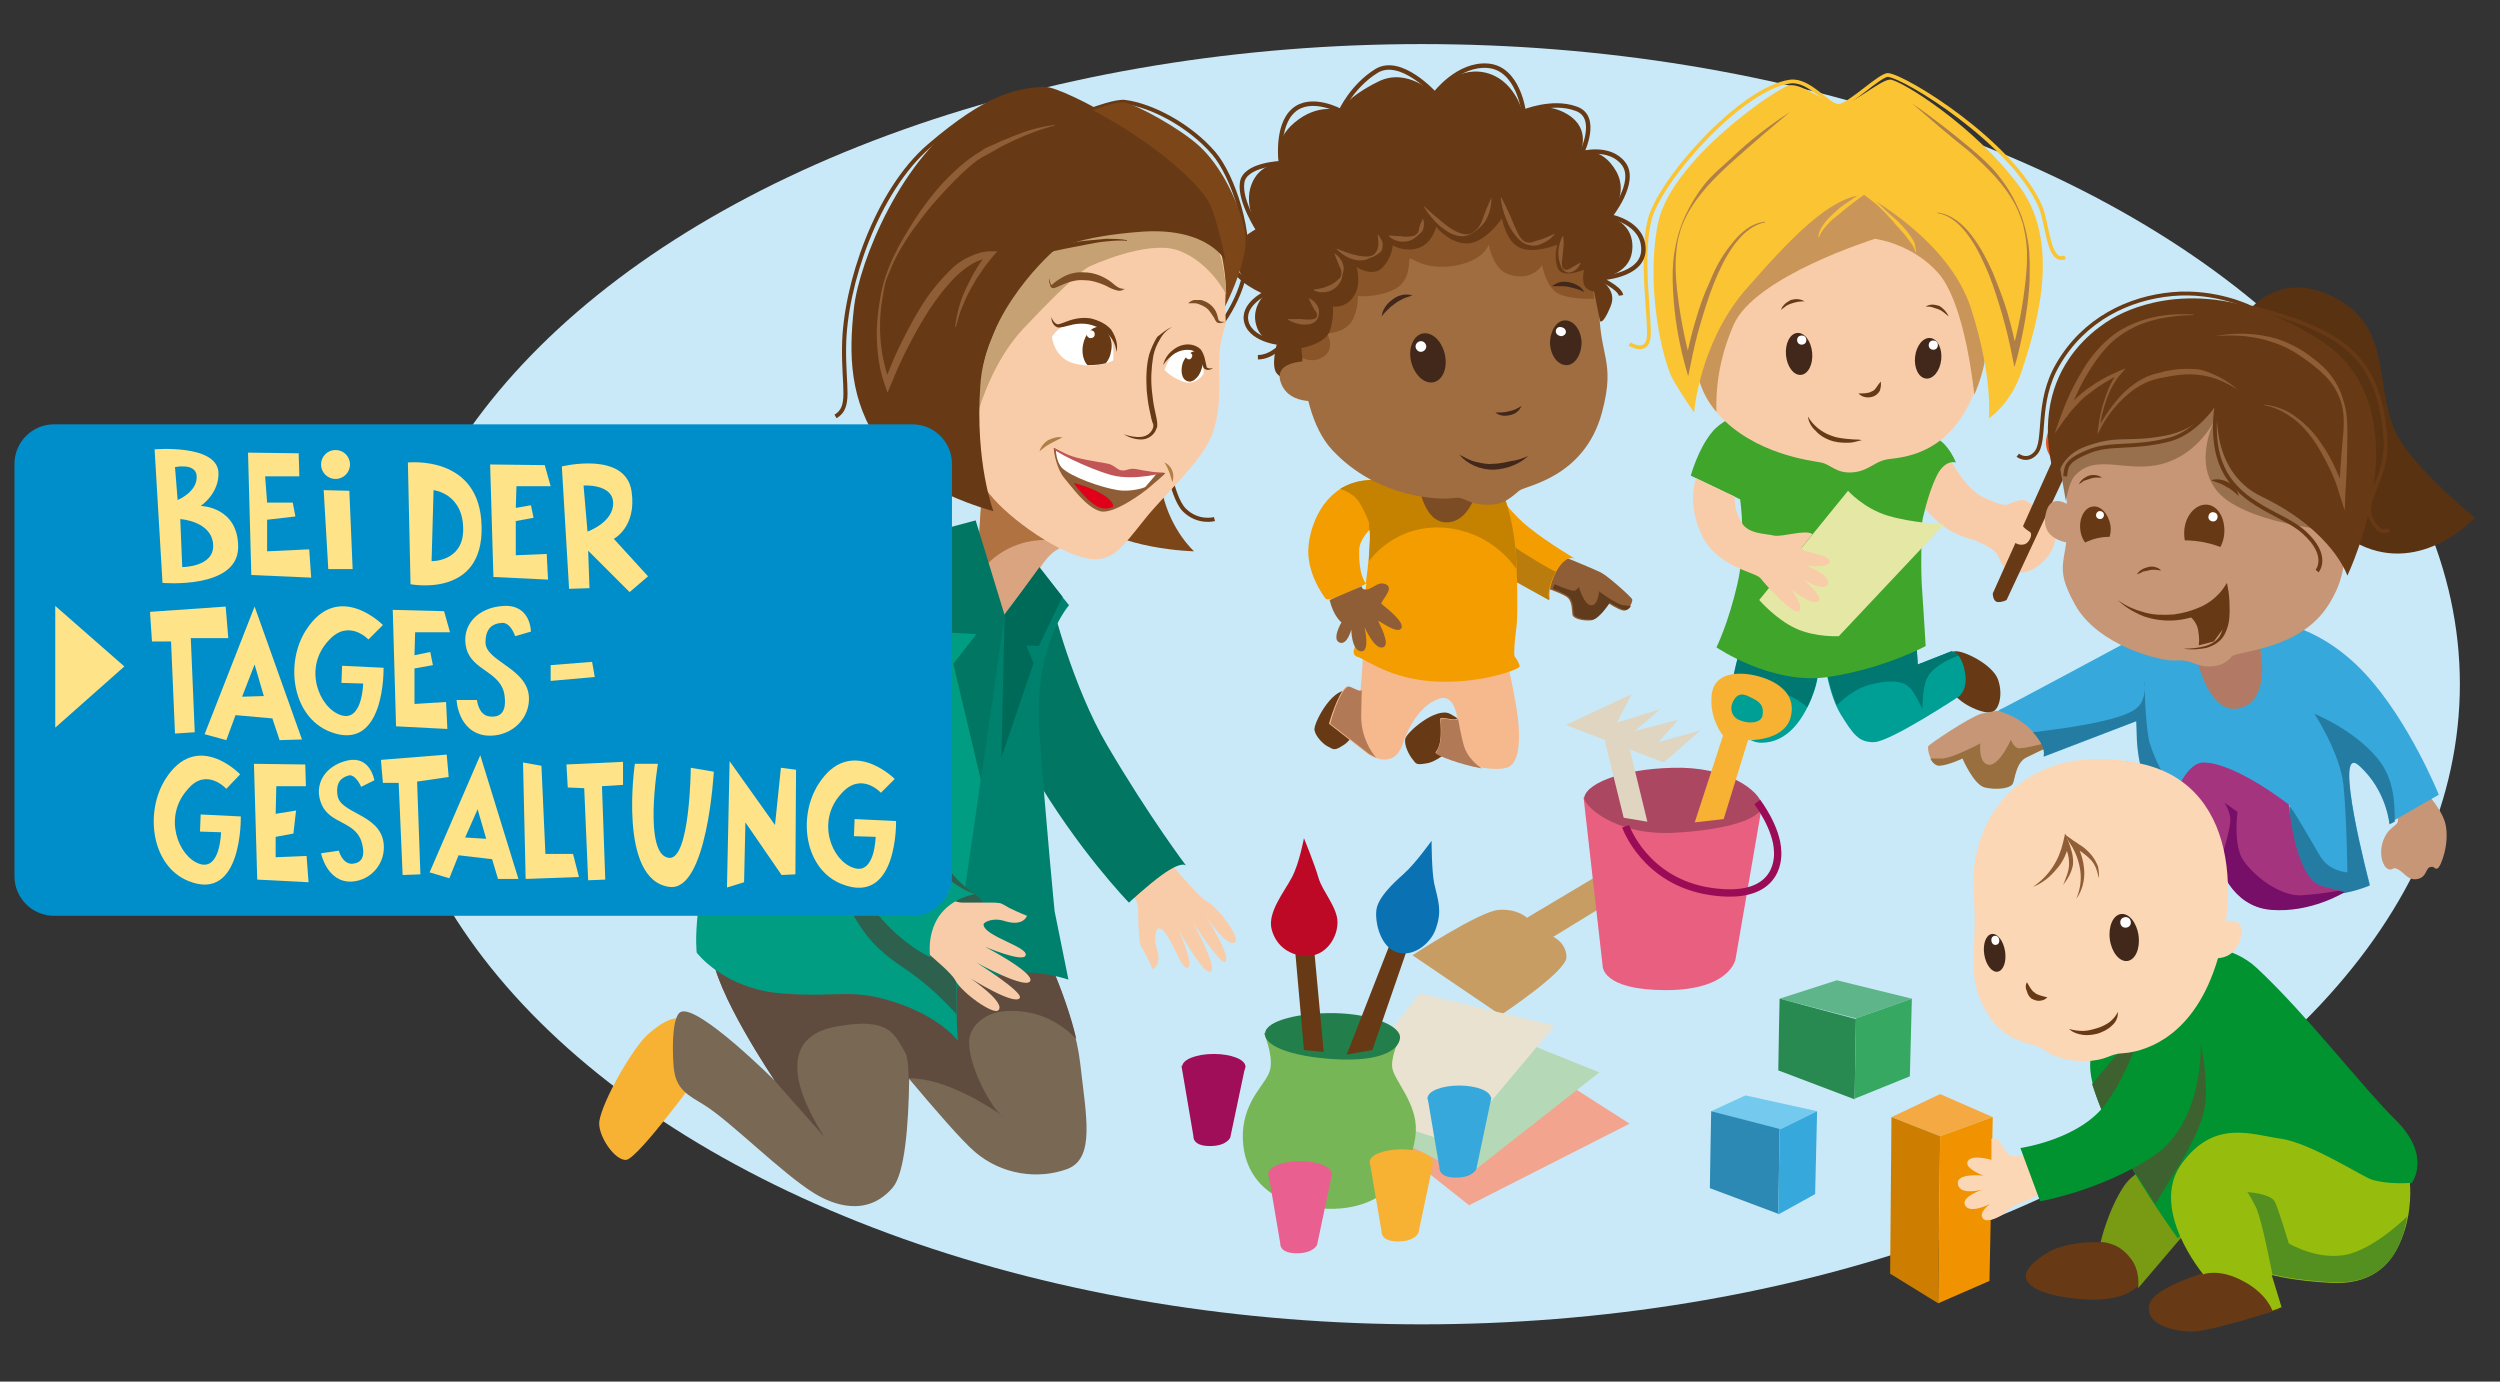 <?xml version="1.0" encoding="utf-8"?>
<!-- Generator: Adobe Illustrator 21.1.0, SVG Export Plug-In . SVG Version: 6.00 Build 0)  -->
<!DOCTYPE svg PUBLIC "-//W3C//DTD SVG 1.1 Basic//EN" "http://www.w3.org/Graphics/SVG/1.1/DTD/svg11-basic.dtd">
<svg version="1.1" baseProfile="basic" xmlns="http://www.w3.org/2000/svg" xmlns:xlink="http://www.w3.org/1999/xlink" x="0px"
	 y="0px" width="380px" height="210px" viewBox="0 0 380 210" xml:space="preserve">
<rect x="0" y="0" width="380" height="210" fill="#333333" stroke="none"/>
<g id="Ebene_1">
	<ellipse fill="#C9E9F8" cx="216.1" cy="104" rx="157.8" ry="97.3"/>
	<g>
		<g>
			<path fill="#673A15" d="M296.1,100.4c0,0-0.3-1.2,1-1.4c1.3-0.2,5.8,2,6.6,4.3c0.8,2.2,0.2,4.9-1.2,5s-4.9-1.4-6-3.5
				S296.1,100.4,296.1,100.4z"/>
			<path fill="#009F95" d="M265.3,96.1c0,0-2,5.6-2.3,10c-0.3,3.9,2.3,6.8,4.7,6.8c4.1,0,6.5-3.7,7.9-7.4c1.4-3.7,0.7-6.8,0.7-6.8
				L265.3,96.1z"/>
			<path fill="#009F95" d="M277.3,100.5c0,0,0.7,5.2,2.5,8.1c1.8,2.9,2.7,4.3,5.1,4.2c2.5-0.1,12.8-6.9,12.8-6.9s1.6-1,0.9-4.1
				c-0.6-2.8-2-2.8-2-2.8l-5.1,2l-0.3-4.7L277.3,100.5z"/>
			<path fill="#007770" d="M263.2,104.6c1.2-0.5,3-0.8,5.8,0c3,0.9,4.7,2,5.7,2.9c0.3-0.6,0.6-1.2,0.8-1.9c1.2-3.1,0.9-5.7,0.7-6.5
				l-11-2.8C265,97.2,263.7,101,263.2,104.6z"/>
			<path fill="#007770" d="M296.6,99l-5.1,2l-0.3-4.7l-13.8,4.1c0,0,0.5,3.9,1.8,6.8c1.2-1.2,3.1-2.7,5.3-3.2
				c3.9-0.9,5.5-0.3,6.5,1.5c0.8,1.3,1.2,2.3,1.2,2.3s0-3.3,0.7-4.7c0.9-1.9,3.8-3.1,4.9-3.5C297.1,99.1,296.6,99,296.6,99z"/>
			<path fill="#F9CCA9" d="M295.3,67.7c0,0,2.8,6.2,6,7.8c3.2,1.6,3.8,1.2,3.8,1.2s1.8-0.8,2.5-0.7c0.8,0.1,4.8,3.2,4.8,5.7
				s-3.1,5.6-5.6,5.3c-2.5-0.2-2.5-1.4-3.2-2.7c-0.6-1.1-3.5-2.2-3.5-2.2s-3.1-0.7-5.2-2.5c-3.1-2.6-4.6-5.7-4.6-5.7L295.3,67.7z"/>
			<path fill="#673A15" d="M312.7,68.4l-9.8,21.8c0,0,0,1.2,0.7,1.3s1.4-0.3,1.4-0.3l10.1-21.6L312.7,68.4z"/>
			<path fill="#F9CCA9" d="M305.1,78.2c0,0-1,2.3,0.2,3.5c1.2,1.2,1.9,1.2,2.5,1c0.6-0.2,1.2-1.4,0.8-1.8c-0.4-0.3-0.8-0.5-1.1-0.9
				c-0.3-0.4,0-2.1,0-2.1"/>
			<path fill="#40A52B" d="M269.2,61.4c0,0-6.5,1.3-8.9,4.2c-2.2,2.6-3.3,6.7-3.3,6.7l7.5,3.6c0,0,1,6.7-0.4,12.8
				c-1.4,6.1-3.2,9.7-3.2,9.7s8.5,5.8,17,4.5c8.6-1.3,14.8-4.7,14.8-4.7s-0.3-5.2-0.6-9.5c-0.2-4.2,0.1-9.6,0.1-9.6s0.8-3.9,2.1-6.6
				c1.3-2.8,3-2.2,3-2.2s-1-2.6-2.8-3.6c-3.6-2.2-5.2-3.2-5.2-3.2L269.2,61.4z"/>
			<path fill="#E6511E" d="M319.3,57.4c0,0-2.4,2.7-4.2,4.1c-2.1,1.6-3,1.6-3.9,4.5c-0.6,1.9,0.1,3.8,2.2,4.6s4.3-0.6,4.9-2
				c0.7-1.6,0.7-3.9,0.8-5.7S319.3,57.4,319.3,57.4z"/>
		</g>
		<g>
			<path fill="#E4E8A4" d="M280.9,74.6c0,0,2.4,2.7,6.1,3.8s8.5,1.3,8.5,1.3l-16,17c0,0-3.6,0.2-6.6-1.2s-5.5-4.3-5.5-4.3
				L280.9,74.6z"/>
			<path fill="#F9CCA9" d="M257.8,72.7c0,0-1.5,3.8,0.9,8.7c2.4,4.9,8.1,5.5,8.9,6.5s4.8,5.5,5.8,5c1-0.4-1-3.2-1-3.2s3.3,2.5,4,1.7
				c0.8-0.8-2.4-3.4-2.4-3.4s3.2,2.1,3.8,0.8c0.6-1.4-3.2-2.8-3.2-2.8s3.6,0.4,3.5-0.7c-0.1-1.1-4.2-1.3-4.3-2l1.7-2.1
				c-1-0.8-4.7,0.5-5.9,0.2c-1.2-0.3-3.9-0.2-4.9-2c-1.3-2.3-1-3.9-1-3.9L257.8,72.7z"/>
		</g>
		<g>
			<path fill="#F9CCA9" d="M258,43c0.2,5.2-2.5,13.7,3.1,19.9c5.6,6.2,14.2,7.1,15.7,7.4c1.5,0.3,2.3,1.7,4.8,1.5
				c2.5-0.2,3.3-1.7,5.4-2c2-0.3,8.5-0.5,12.4-8.6c4.6-9.6,1.2-12.4,0.9-18.6s-1.8-15.6-1.8-15.6l-24.5-4.5L262.7,29L258,43z"/>
			<g>
				
					<ellipse transform="matrix(0.107 -0.994 0.994 0.107 207.752 339.891)" fill="#41281B" cx="293" cy="54.3" rx="3.1" ry="2"/>
				
					<ellipse transform="matrix(0.107 -0.994 0.994 0.107 210.339 338.889)" fill="#FFFFFF" cx="293.8" cy="52.4" rx="0.7" ry="0.7"/>
			</g>
			<g>
				
					<ellipse transform="matrix(0.996 -8.791314e-02 8.791314e-02 0.996 -3.675 24.255)" fill="#41281B" cx="273.5" cy="53.8" rx="2" ry="3.2"/>
				
					<ellipse transform="matrix(0.996 -8.791314e-02 8.791314e-02 0.996 -3.487 24.278)" fill="#FFFFFF" cx="273.9" cy="51.7" rx="0.7" ry="0.7"/>
			</g>
			<path fill="#673A15" d="M282.5,59.8c0.8,0,1.5,0,2-0.3c0.3-0.1,0.5-0.3,0.7-0.6c0.2-0.3,0.4-0.6,0.7-0.9c0,0.2,0,0.4,0,0.6
				c0,0.2-0.1,0.4-0.1,0.6c-0.1,0.4-0.5,0.8-0.9,1C284,60.6,283,60.4,282.5,59.8z"/>
			<path fill="#673A15" d="M274.3,45.8c-0.7,0-1.3,0.1-1.9,0.3c-0.3,0.1-0.6,0.2-0.9,0.4c-0.3,0.2-0.5,0.4-0.8,0.6
				c0.1-0.3,0.3-0.6,0.6-0.9c0.3-0.3,0.6-0.4,0.9-0.6C272.9,45.4,273.6,45.4,274.3,45.8z"/>
			<path fill="#673A15" d="M296.2,48.1c-0.5-0.4-1-0.9-1.6-1.1c-0.3-0.1-0.6-0.2-0.9-0.3c-0.3-0.1-0.6-0.1-1-0.1
				c0.3-0.2,0.7-0.3,1-0.3c0.4,0,0.7,0.1,1.1,0.2C295.4,46.9,295.9,47.4,296.2,48.1z"/>
			<path fill="#673A15" d="M274.8,63.3c0.8,1.4,2.1,2.4,3.5,2.9c0.7,0.3,1.5,0.4,2.3,0.5l1.2,0.1c0.4,0,0.8,0,1.2,0.1
				c-0.4,0.1-0.8,0.2-1.2,0.3c-0.4,0.1-0.8,0.1-1.2,0.1c-0.8,0-1.7-0.1-2.5-0.4c-0.8-0.3-1.6-0.8-2.1-1.4
				C275.3,64.9,274.9,64.1,274.8,63.3z"/>
			<path fill="#C99558" d="M300.4,42.7c-0.1-3-0.6-6.9-1-10l-6.8-6.7l-10.2-1.9l-5.6-0.6l-16.6,12.9L258,43
				c0.2,5.1-2.4,13.5,2.9,19.6c-0.1-3,0.2-7.7,2.6-13.2c3.2-7.4,21.5-13.1,21.5-13.1s5.7,0.7,9.7,5.3c3.4,4,4.9,13.9,5.4,18.4
				C303.8,51.3,300.7,48.5,300.4,42.7z"/>
			<path fill="#FBC433" d="M283.4,29.6c0,0,12.8,6.7,16.2,17.3c3.4,10.6,2.7,16.7,2.7,16.7s3.4-2.2,5-7.2s6.5-18.8-0.3-28
				c-6.8-9.3-18.2-16.3-19.7-16.3c-1.5,0-6,4.1-7.8,3.9c-1.8-0.1-5.6-3.5-7.6-3c-2,0.5-18,11.4-19.9,21s0.7,21,2.4,23.9
				c1.8,3,3.1,4.8,3.1,4.8s0.8-10.3,7.6-18.4C272.1,36.3,278.1,29.9,283.4,29.6z"/>
			<path fill="none" stroke="#FBC433" stroke-width="0.572" stroke-miterlimit="10" d="M247.7,52.3c0,0,2.6,1.6,2.9-1
				c0.3-2.6-1.3-11.8,0.1-17.7c1.4-6.1,14-20.2,21.4-21.2c3-0.4,5.8,3.8,7.4,3.7c1.6-0.1,6.3-4.8,7.5-4.7
				c2.7,0.3,18.8,10.2,23.1,19.9c1.2,2.7,1.2,8.9,3.8,7.8"/>
			<path fill="#FBC433" d="M291.2,38.5c-0.2-1-0.9-1.8-1.5-2.6c-0.6-0.8-1.4-1.5-2-2.3c-0.7-0.8-1.4-1.5-2.1-2.2
				c-0.8-0.7-1.6-1.3-2.4-1.9l0.3,0c-1.3,0.9-2.6,1.9-3.9,3c-0.6,0.5-1.3,1-1.8,1.6c-0.5,0.6-1.1,1.2-1.3,2l-0.1,0
				c0-0.9,0.5-1.6,1-2.3c0.5-0.6,1.1-1.2,1.8-1.8c0.6-0.6,1.3-1,2-1.5c0.7-0.5,1.4-0.9,2.1-1.4l0.1-0.1l0.1,0.1
				c0.8,0.7,1.5,1.4,2.3,2.1c0.7,0.7,1.5,1.4,2.3,2.1c0.8,0.7,1.5,1.5,2.1,2.3c0.3,0.4,0.6,0.9,0.8,1.3
				C291.1,37.5,291.3,38,291.2,38.5L291.2,38.5z"/>
			<path fill="#B07F48" d="M272.1,17c-2.9,2.4-5.8,4.9-8.6,7.4c-2.8,2.5-5.5,5.2-7.2,8.5c-0.4,0.8-0.8,1.7-1,2.6
				c-0.3,0.9-0.4,1.8-0.5,2.8c-0.2,1.9-0.1,3.8,0.1,5.6c0.4,3.7,1.1,7.5,2.1,11.1l-0.8,0c0.4-2.1,0.9-4.2,1.5-6.2
				c0.6-2.1,1.3-4.1,2.2-6c0.8-2,1.8-3.9,3.2-5.6c1.3-1.7,3-3.3,5.2-3.5l0,0.1c-2.1,0.4-3.7,2-4.9,3.7c-1.2,1.7-2.1,3.6-2.9,5.6
				c-0.8,2-1.4,4-2,6c-0.6,2-1.1,4.1-1.5,6.2l-0.4,1.9l-0.5-1.8c-1-3.7-1.6-7.4-1.8-11.3c-0.1-1.9-0.1-3.8,0.2-5.7
				c0.3-1.9,0.8-3.7,1.6-5.5c0.8-1.7,1.8-3.4,3-4.9c1.2-1.5,2.7-2.7,4.1-4C265.9,21.4,268.9,19.1,272.1,17L272.1,17z"/>
			<path fill="#B07F48" d="M290.6,15.7c3.1,2.1,6.1,4.5,9,6.9c1.4,1.2,2.9,2.5,4.1,4c1.2,1.5,2.2,3.1,3,4.9c0.8,1.7,1.3,3.6,1.6,5.5
				c0.3,1.9,0.2,3.8,0.2,5.7c-0.2,3.8-0.9,7.6-1.8,11.3l-0.5,1.8l-0.4-1.9c-0.4-2.1-0.9-4.1-1.5-6.2c-0.6-2-1.2-4-2-6
				c-0.8-1.9-1.7-3.9-2.9-5.6c-1.2-1.7-2.7-3.3-4.9-3.7l0-0.1c2.2,0.3,3.9,1.8,5.2,3.5c1.3,1.7,2.3,3.6,3.2,5.6c0.8,2,1.6,4,2.2,6
				c0.6,2.1,1.1,4.1,1.5,6.2l-0.8,0c1-3.6,1.7-7.3,2.1-11.1c0.2-1.9,0.3-3.8,0.1-5.6c-0.1-0.9-0.3-1.9-0.5-2.8
				c-0.3-0.9-0.6-1.8-1-2.6c-1.7-3.4-4.4-6-7.2-8.5C296.4,20.7,293.5,18.2,290.6,15.7L290.6,15.7z"/>
		</g>
	</g>
	<g>
		<polygon fill="#5EB58A" points="270.5,151.8 279.2,149 290.6,151.8 282.1,154.8 		"/>
		<path fill="#288A51" d="M270.3,162.7c0-1.5,0.2-10.9,0.2-10.9l11.6,3.1l-0.2,12.2L270.3,162.7z"/>
		<polygon fill="#36A862" points="290.3,163.6 290.6,151.8 282.1,154.8 281.9,167 		"/>
	</g>
	<g>
		<polygon fill="#73CAEE" points="260.1,168.9 265.3,166.5 276.2,168.9 270.5,171.7 		"/>
		<path fill="#2B89B3" d="M259.9,180.6c0-1.3,0.2-11.7,0.2-11.7l10.4,2.7l-0.2,12.9L259.9,180.6z"/>
		<polygon fill="#37A8DB" points="275.9,181.5 276.2,168.9 270.5,171.7 270.3,184.6 		"/>
	</g>
	<g>
		<g>
			<path fill="#673A15" d="M221.5,113.1c0,0-2.8,2.6-4.5,2.9c-1.7,0.3-1.7,0.2-2.3-0.6c-0.5-0.6-1.3-2.1-1.1-3.1
				c0.2-1,4.7-4.9,6.8-3.8c2.1,1.1,2.9,2.4,2.9,2.4L221.5,113.1z"/>
			<path fill="#673A15" d="M207.4,108.9c0,0-1.7,3.4-3.1,4.3c-1.4,0.9-1.5,0.8-2.4,0.3c-0.7-0.3-1.9-1.5-2.1-2.5
				c-0.2-1,2.6-6.3,4.9-6s3.5,1.2,3.5,1.2L207.4,108.9z"/>
			<path fill="#F6B88D" d="M228.4,98c0,0,1,3.2,2,9c0.6,3.3,1.1,9-1.4,9.7c-3.2,0.9-10.8-1.9-10.8-2.3c0.1-0.4,1.1-0.7,0.7-5.1
				c0-0.6,2.8,0.6,2.6-0.3c-0.7-3.8-2.7-2.8-2.7-2.8s-3.5,0.7-5.6,6.9c-1.4,4.2-5.3,1.5-5.3,1.5l-5.9-4.6c0,0,1.3-4.6,2.6-5.6
				c0.5-0.3,2.2,1.1,2.2,0.4c0.6-6,0.2-5.5,0.2-5.5l15.6-4.5L228.4,98z"/>
			<g>
				<path fill="#B27957" d="M222.5,113.3c-0.4-1.3-0.9-4.2-0.9-4.2c0.2,0.9-2.7-0.3-2.6,0.3c0.3,4.4-0.7,4.6-0.7,5.1
					c0,0.3,3.6,1.7,6.9,2.3C224.5,116.3,223,115.1,222.5,113.3z"/>
				<path fill="#B27957" d="M204.8,104.4c-1.4,1-2.6,5.6-2.6,5.6l5.9,4.6c0,0,0.5,0.3,1.1,0.6c-0.8-0.9-2.3-3.2-2.3-6.3
					c0-1.6,0.1-4.1,0.1-4.1C206.9,105.5,205.2,104.1,204.8,104.4z"/>
			</g>
			<path fill="#905E36" d="M236.9,84.3c0,0,5.2,2.1,6.4,2.7c1.2,0.6,4.7,3.8,4.8,4.1c0.1,0.3-0.5,1.9-1.4,1.7s-2.2-1.1-2.2-1.1
				s-1.5,2.5-2.7,2.6c-1.1,0.1-2.7-0.2-2.8-0.9c-0.1-0.7,0-2.1-0.9-2.7c-0.9-0.6-4.1-1.7-4.1-1.7L236.9,84.3z"/>
			<path fill="#613C1C" d="M246.8,92c-1.1-0.1-4-2.3-4-2.3l-2.6-0.9c0,0-0.4,1-1,1c-0.6,0-2.9-1-2.9-1l-0.3,0.7
				c0.9,0.3,1.8,0.8,2.3,1.1c0.9,0.6,0.8,2,0.9,2.7c0.1,0.7,1.7,0.9,2.8,0.9c1.1-0.1,2.7-2.6,2.7-2.6s1.3,0.9,2.2,1.1
				c0.4,0.1,0.8-0.2,1-0.6C247.5,92.1,247.2,92,246.8,92z"/>
			<path fill="#905E36" d="M239.8,88.6c0,0,0.9,3.6,2.2,3.4c1.2-0.2,1.1-3.2,1.1-3.2"/>
			<path fill="#F39D00" d="M223.5,69c0,0,4.5,7.7,8.8,11.1c3.1,2.5,7.4,5,7.4,5s-1.4-1.3-3.1,1.7c-1.7,3.3-0.8,4.4-1.1,4.3
				c-0.3-0.1-8.6-4.8-8.6-4.8L223.5,69z"/>
			<path fill="#B97C0D" d="M225.2,77.8l0.9,4.7l1.1,4.1c1.5,0.9,8,4.5,8.2,4.6c0.3,0.1-0.7-1.1,1.1-4.3c0,0,0,0,0,0
				c-0.5-0.2-1.5-0.7-5.2-3C228,81.7,226.1,79,225.2,77.8z"/>
			<path fill="#F39D00" d="M230.3,99.9c-0.4-0.2,0.2-4.6,0.2-4.6s0.3-1.8,0-9.8c-0.5-10.9-4.9-15.8-4.9-15.8l-12.3,2.5l-5.5,0.8
				c0,0,0,0,0,0c-6.1,0.5-8.5,6.1-8.9,9.9c-0.4,3.9,2,7.3,2.6,8.1c0.5,0.7,5.6-2,6.2-2.3c-0.5,3.6-1.1,6.8-1.1,6.8l-0.7,3
				c0,0-0.6,1.1,0.6,1.4c1.2,0.4,5,3.4,11.9,3.7c6.9,0.3,12.6-1.9,12.6-2.3C231,101.1,230.6,100.2,230.3,99.9z M207.6,88.7
				c-0.2-0.3-1.1-1.5-1-5.1c0-1.4,1.3-2.8,1.6-3.1C208.3,82.6,208,85.8,207.6,88.7z"/>
			<path fill="#C58100" d="M230.5,86.5c0-0.3,0-0.6,0-1c-0.5-10.9-4.9-15.8-4.9-15.8l-12.3,2.5l-5.5,0.8c0,0,0,0,0,0
				c-1.6,0.1-2.9,0.6-4.1,1.3c1.1,0.4,2.3,1,3,2.2c1.5,2.7,1.4,3.1,1.4,3.1l0,1c0,0,0.1-0.1,0.1-0.1c0.1,1,0,2.4-0.1,3.8l0,1
				c0,0,3.7-5.6,11.4-5.1C226.5,80.8,229.9,85.6,230.5,86.5z"/>
			<path fill="#905E36" d="M207,89.1c0,0-0.1,0.6,0.8,0.5c1-0.2,1.8-1.4,3-0.7c1.1,0.7-1.1,2.6-0.8,2.9c0.3,0.3,3.6,2.7,3,3.7
				s-3.5-1.3-3.5-1.1s2,3.6,0.7,4c-1.3,0.4-2.8-3.1-2.8-3.1s0.9,3.8-0.5,3.7c-1.5-0.1-1.5-3.3-1.5-3.3s-0.6,2.3-1.7,2
				c-1.4-0.4,0.2-3.1,0.2-3.1s-1.2-0.9-1.8-3.4L207,89.1z"/>
			<path fill="#7C4D25" d="M225.6,68.9l-10.5-1.3c0,0-0.3,11.7,4.7,11.8C225,79.5,225.6,68.9,225.6,68.9z"/>
		</g>
		<g>
			<path fill="#A06D40" d="M245.9,36.2c0.2,1.8-2.7,5.2-2.8,9.6c-0.2,8.5,2.6,8.7,0.4,16.9c-2.7,10-11.7,11.1-12.6,11.9
				c-1,0.8-2.1,2-4.2,2.1c-3.7,0.2-3.8-1.3-5.7-1c-1.9,0.3-11.5,0.2-18.5-7.3c-6.4-6.9-4.5-23.5-4.5-23.5L197.1,23l15.1-7.3
				l17.4,1.4L245.9,36.2z"/>
			<path fill="#41281B" d="M235.6,52.2c0.1,1.9,1.2,3.3,2.5,3.3c1.3,0,2.3-1.6,2.3-3.5c-0.1-1.9-1.2-3.3-2.5-3.3
				S235.6,50.3,235.6,52.2z"/>
			<path fill="#FFFFFF" d="M236.5,50.5c0.1,0.4,0.5,0.6,0.9,0.6c0.4-0.1,0.7-0.4,0.6-0.8s-0.5-0.6-0.9-0.6S236.4,50.1,236.5,50.5z"
				/>
			<path fill="#41281B" d="M214.5,55c0.5,2,2,3.4,3.4,3.1s2.2-2.2,1.7-4.3s-2-3.4-3.4-3.1S214,53,214.5,55z"/>
			
				<ellipse transform="matrix(0.793 -0.609 0.609 0.793 12.456 142.403)" fill="#FFFFFF" cx="216.1" cy="52.8" rx="0.8" ry="0.8"/>
			<path fill="#41281B" d="M227.3,62.7c0.8,0,1.5,0,2.1-0.2c0.7-0.1,1.2-0.4,1.9-0.8c-0.2,0.3-0.4,0.7-0.7,0.9
				c-0.3,0.3-0.7,0.4-1.1,0.5C228.7,63.3,227.9,63.2,227.3,62.7z"/>
			<path fill="#41281B" d="M214.7,44.9c-0.5,0.2-1,0.3-1.4,0.5c-0.4,0.2-0.8,0.4-1.2,0.7c-0.4,0.3-0.7,0.5-1.1,0.9
				c-0.3,0.3-0.7,0.7-1,1.1c0.1-0.5,0.2-1,0.6-1.5c0.3-0.5,0.7-0.8,1.1-1.1C212.6,44.8,213.7,44.6,214.7,44.9z"/>
			<path fill="#41281B" d="M232.3,69.3c-1.4,1.3-3.3,2-5.3,2.1c-1,0-2-0.2-2.9-0.6c-0.9-0.4-1.7-1-2.3-1.7c0.8,0.4,1.6,0.9,2.5,1.1
				c0.9,0.2,1.7,0.4,2.6,0.3c0.9,0,1.8-0.2,2.7-0.4C230.5,70,231.4,69.7,232.3,69.3z"/>
			<path fill="#8A5528" d="M242.3,45.4c0,0-3.3,0.2-5.3-0.7c-2-0.9-2.6-4.4-2.6-4.4s-1.5,2.6-5.1,1.4c-2.4-0.8-3-4.5-3-4.5
				s-0.8,2.5-5.3,3.2c-4.4,0.7-6.3-1.2-6.7-1.1c-0.3,0,0.4,3.5-2.6,4.8c-2.7,1.2-5.3,0.9-5.3,0.9s0.1,2-0.9,3.8
				c-1.1,1.8-3.8,1.9-3.8,1.9s1.7,2.8-1.3,3.9c-3,1-5.9-3.1-5.9-3.1l1.7-9.3l12-11.4l12.6-4.8c0,0,11.2,1.1,11.6,1.2
				c0.4,0.1,6.3,5.1,6.5,5.1s2.7,5.7,2.7,5.7L242.3,45.4z"/>
			<path fill="#673A15" d="M243.2,48.8c0,0,0.4,0.7,1.6-2.2c1.2-2.8-2-4.3-2-4.3s4.9-0.2,5.3-4.3c0.4-4.2-3.6-5.1-3.6-5.1
				s3.2-3.1,1.2-6.8c-2.3-4.1-5.5-2.9-5.5-2.9s1.7-3.6-1.9-5.8c-3.6-2.2-6.9-0.5-6.9-0.5s-1.3-5-5.8-5.9c-4.5-0.9-7.7,3.2-7.7,3.2
				s-4-4-8.4-1.8c-4.5,2.2-5.9,4.4-5.9,4.4s-3.2-1.2-6.8,1.8s-2.2,6.2-2.2,6.2s-3.2,0-4.4,3.3c-1.2,3.2,1,6.9,1,6.9s-3.1,1.8-3,5.1
				c0.1,3.3,4.3,4.4,4.3,4.4s-2.5,2.1-1.5,5.1c0.7,2.3,3.1,2.6,3.1,2.6s-1,3.5,0,4.6c1.7,1.9,4.1,0.6,4.1,0.6l-0.4-4.5
				c0,0,3.8-0.6,4.4-2.8c0.6-2.1,0.4-3.5,0.4-3.5s2,0.3,3.2-1.6c1.2-1.8,0.4-4.4,0.4-4.4s2.4,1.6,3.9,0.1c1.5-1.5,1.6-3.4,1.6-3.4
				s1.8,1.1,3.9,0.4c2.1-0.7,2.7-3.2,2.7-3.2s2.1,2.6,4.8,2.5s5.2-3.8,5.2-3.8s0.6,3.6,2.8,4.5c2.1,0.9,5.6-0.5,5.6-0.5
				s-0.6,2,0.1,3.6c0.7,1.6,4,0.2,4,0.2s-0.3,0.8-0.1,2c0.2,1.2,1.6,1.3,1.6,1.3L243.2,48.8z"/>
			<path fill="#A06D40" d="M199.9,54.9c0,0-6.6-0.5-5.2,3.3s6.7,2.6,6.7,2.6L199.9,54.9z"/>
			<path fill="none" stroke="#673A15" stroke-width="0.679" stroke-miterlimit="10" d="M191.2,54.3c2.2,0,3.9-2.1,3.9-2.1
				s-4.7-0.3-5.6-3.1c-0.9-2.8,3-4.6,3-4.6s-5.1-2-5.2-4.7c-0.2-2.7,4-4.8,4-4.8s-2.9-4.4-2.5-7.2c0.3-2.8,5.9-3,5.9-3
				s-0.8-5.6,1.9-8c2.7-2.4,7.2,0.1,7.2,0.1s1.7-3.8,5.4-6.1c3.7-2.3,8.9,3.5,8.9,3.5s3.5-4.7,8.1-4.3c4.6,0.4,5.4,7,5.4,7
				s4.3-1.8,7.9-0.5c3.7,1.2,0.9,6.8,0.9,6.8s4.3-1.2,6.4,1.6c2.1,2.8-2.1,8-2.1,8s5.2,0.9,5.1,5.1c-0.1,4.1-6.8,4.3-6.8,4.3
				s3.2,1.4,3.4,2.6"/>
			<path fill="#905E36" d="M240.3,39.9c-0.3,0.7-0.8,1.3-1.6,1.5c-0.4,0.1-0.9-0.1-1.1-0.4c-0.3-0.3-0.4-0.7-0.5-1
				c-0.2-0.7-0.3-1.4-0.2-2.1c0.1-0.7,0.3-1.4,0.6-2l0.1,0c0.1,0.7,0.1,1.4,0,2.1c-0.1,0.7-0.1,1.3-0.2,2c0,0.3,0,0.7,0.3,0.9
				c0.2,0.2,0.6,0.1,0.8,0C239.1,40.6,239.6,40.2,240.3,39.9L240.3,39.9z"/>
			<path fill="#905E36" d="M236.4,35.5c-0.7,0.9-1.7,1.5-2.8,1.8c-0.6,0.1-1.2,0-1.7-0.2c-0.5-0.2-0.9-0.6-1.3-1
				c-0.7-0.8-1.3-1.8-1.7-2.9c-0.4-1-0.7-2.1-0.8-3.2l0.1,0c0.5,1,1,2,1.4,2.9c0.4,1,0.8,2,1.3,2.9c0.3,0.4,0.6,0.9,1.1,1
				c0.5,0.2,1,0,1.5-0.2C234.5,36.4,235.4,35.9,236.4,35.5L236.4,35.5z"/>
			<path fill="#905E36" d="M226.7,30c0,1.3-0.3,2.6-1,3.7c-0.4,0.6-0.9,1-1.4,1.4c-0.5,0.4-1.1,0.7-1.8,0.8
				c-1.4,0.1-2.6-0.7-3.6-1.5c-1-0.9-1.8-1.9-2.5-3l0.1,0c1,0.9,1.9,1.7,2.9,2.5c1,0.8,2,1.5,3.2,1.7c0.6,0.1,1.2-0.1,1.7-0.6
				c0.5-0.4,0.8-1,1-1.5C225.7,32.3,226.2,31.1,226.7,30L226.7,30z"/>
			<path fill="#905E36" d="M216.3,33.2c0.2,0.6,0.2,1.3-0.1,1.9c-0.2,0.3-0.5,0.5-0.7,0.7c-0.2,0.2-0.5,0.4-0.8,0.6
				c-0.6,0.3-1.3,0.4-1.9,0.3c-0.6-0.1-1.2-0.3-1.7-0.8l0-0.1c0.6,0,1.2,0.1,1.8,0.1c0.6,0.1,1.1,0.1,1.7,0c0.3,0,0.6-0.2,0.8-0.4
				c0.2-0.2,0.3-0.5,0.3-0.8C215.8,34.3,216,33.8,216.3,33.2L216.3,33.2z"/>
			<path fill="#905E36" d="M209.4,35.6c0.3,0.3,0.5,0.7,0.7,1.1c0.1,0.4,0.1,0.9-0.1,1.4c-0.3,0.4-0.7,0.6-1,0.8
				c-0.4,0.2-0.8,0.3-1.2,0.5c-0.8,0.3-1.7,0.2-2.5-0.1c-0.8-0.3-1.5-0.8-2.1-1.4l0-0.1c0.8,0.3,1.5,0.6,2.2,0.8
				c0.7,0.2,1.5,0.4,2.3,0.4c0.4,0,0.8-0.1,1.1-0.3c0.3-0.2,0.5-0.6,0.6-0.9C209.6,37.2,209.5,36.5,209.4,35.6L209.4,35.6z"/>
			<path fill="#905E36" d="M202.8,38.5c0.7,0.4,1.2,1.1,1.4,1.9c0.1,0.4,0,0.8-0.1,1.2c-0.1,0.4-0.1,0.8-0.3,1.1
				c-0.3,0.7-1,1.3-1.8,1.6c-0.8,0.2-1.6,0.2-2.3-0.2l0-0.1c0.8-0.1,1.4-0.2,2.1-0.5c0.6-0.2,1.2-0.6,1.7-1.1
				c0.3-0.2,0.4-0.6,0.4-0.9c0-0.4-0.1-0.7-0.3-1L202.8,38.5L202.8,38.5z"/>
			<path fill="#905E36" d="M198.9,45.3c0.7,0.3,1.2,0.8,1.5,1.5c0.2,0.7,0.1,1.6-0.5,2.1c-0.3,0.2-0.7,0.4-1,0.4
				c-0.4,0-0.7,0.1-1.1,0c-0.7-0.1-1.4-0.3-2-0.7l0-0.1c0.7,0,1.4,0,2,0c0.6,0.1,1.3,0.1,1.9,0c0.3-0.1,0.5-0.3,0.5-0.6
				c0-0.3-0.2-0.6-0.4-0.8C199.5,46.5,199.2,46,198.9,45.3L198.9,45.3z"/>
			<path fill="#41281B" d="M240.8,44.4c-0.4-0.2-0.8-0.4-1.2-0.5c-0.4-0.1-0.8-0.2-1.2-0.3c-0.4-0.1-0.8-0.1-1.2-0.1l-1.3,0
				c0.4-0.3,0.8-0.5,1.2-0.6c0.4-0.1,0.9-0.1,1.4,0C239.5,43.1,240.4,43.6,240.8,44.4z"/>
		</g>
	</g>
	<g>
		<path fill="#C89D64" d="M243,133l-10.9,6.5c0,0-1.4-1.4-4.3-1.2c-2.9,0.2-13.1,6.9-13.1,6.9l13.4,9.1c0,0,10-6.6,10-8.8
			c0-2.2-2-3.1-2-3.1l9.3-5.7L243,133z"/>
		<path fill="#E85F80" d="M267.8,122.6l-4,23.2c0,0-0.8,4.7-10.6,4.7s-9.6-3.7-9.6-3.7l-2.9-25.6L267.8,122.6z"/>
		<path fill="#AB4761" d="M240.8,121.2c-0.2,1.1,4.4,5.7,13.2,5.4c8.9-0.4,13.7-2.3,13.8-4c0.2-1.7-4-5.7-12.1-5.9
			C247.6,116.6,241.3,118.8,240.8,121.2z"/>
		<path fill="#F7B234" d="M267.9,108.8c-0.3,1.2-2.2,1.2-3.4,0.7c-1.2-0.4-1.8-1.8-0.9-3.2c0.9-1.3,1.9-0.6,3.1,0
			C267.8,106.9,268.1,107.6,267.9,108.8z M267.3,102.8c-1.8-0.5-6.5-1.2-7.1,2.6c-0.5,3.8,1.7,6.4,1.7,6.4l-4.3,13.2l4.4-0.5l3.7-12
			c0,0,5.2,0.2,6.4-3.2C273.2,105.8,270.6,103.7,267.3,102.8z"/>
		<polygon fill="#DFD5C1" points="238,110.2 252.9,115.9 258.5,111 252.1,112.8 255.1,109.4 248.5,111.1 252.4,107.8 245.8,109.8 
			248,105.5 		"/>
		<polygon fill="#DFD5C1" points="243.9,112.5 246.8,124.3 250.4,124.9 247.7,113.8 		"/>
		<path fill="none" stroke="#9A0D56" stroke-width="1.116" stroke-miterlimit="10" d="M247.1,125.6c0,0,2.9,8.4,12.9,9.9
			s10.3-4.6,10.2-6.1c-0.1-3.6-3.1-7.5-3.1-7.5"/>
	</g>
	<g>
		<path fill="#F19300" d="M316.7,127.5c0,0-7.6,1.5-9,4.5c-1.4,2.9-0.2,4.1,1.4,4.4s6.5,0.3,9.5-1.5c3-1.8,2.5-4.8,2.5-4.8
			L316.7,127.5z"/>
		<path fill="#891972" d="M336.6,121.1c0,0-11.3-6.2-15.1-5.3c-3.8,0.9-8,12.7-8,12.7s4.1-0.1,5.7,2.5c0.9,1.4,1,2.7,1,2.7
			s2.3-6.3,4.5-6.6c2.2-0.3,9.7,3.5,9.7,3.5L336.6,121.1z"/>
		<path fill="#C79676" d="M308.1,107.5c0,0-5.1,0.5-7,1c-1.9,0.6-7.8,4.6-8,4.9c-0.2,0.4,0.3,2.9,1.7,2.8c1.4-0.1,3.5-1.1,3.5-1.1
			s1.7,4,3.4,4.4c1.6,0.3,4,0.2,4.3-0.7c0.3-0.9,0.5-3,1.9-3.8s5.1-2.4,5.1-2.4L308.1,107.5z"/>
		<path fill="#996F3F" d="M311.1,112.9c0,0-3.6,1-4.4,0.8c-0.8-0.2-1.2-1.7-1.2-1.7l-4.1,0.8c0,0-4.8,2.6-6.4,2.5
			c-0.6,0-1.1,0-1.6,0c0.3,0.6,0.8,1.1,1.4,1.1c1.4-0.1,3.5-1.1,3.5-1.1s1.7,4,3.4,4.4s4,0.2,4.3-0.7c0.3-0.9,0.5-3,1.9-3.8
			c0.8-0.4,2.2-1.1,3.4-1.6L311.1,112.9z"/>
		<path fill="#C79676" d="M366.3,117.8c0,0,4.7,4.4,5.4,7.4c0.7,3-0.7,6.6-1.2,6.8c-0.5,0.2-0.4-0.4-1.1-0.2
			c-0.7,0.1-0.5,1.5-1.9,1.8c-1.4,0.3-1.9-0.8-2.9-1.4c-1-0.6-0.8,0.2-1.6-0.1c-0.8-0.3-1.6-2.5-0.6-4.7s2.5-1.7,2-3.3
			c-0.5-1.6-2-4-2-4L366.3,117.8z"/>
		<path fill="#37A8DB" d="M343.9,94.2c0,0,8.1,0.1,15.6,8.2c6.7,7.2,11.2,18.4,11.2,18.4l-7.5,4.3c0,0-0.4-5.1-4.6-8.9
			c-4.2-3.8,1.6,18.2,1.6,18.2s-6.4,2.8-9.5,0.3c-3.1-2.5-2.7-12.3-2.7-12.3l-18.6,6.6c0,0-4.2-10.6-4.5-16.6
			c-0.2-6.1-0.1-2.8-0.1-2.8l-14.1,5.4c0,0,0.6-1.5-2-4.1c-2.6-2.6-5.4-2.7-4.8-3c0.6-0.2,20.3-10.8,20.3-10.8L343.9,94.2z"/>
		<path fill="#C79676" d="M306,111.7c0,0-2.1,5.1-3.9,4.5c-1.8-0.5-0.9-4.9-0.9-4.9"/>
		<g>
			<path fill="#257CA3" d="M361.4,115.3c-3.6-4.4-9.6-6.8-9.6-6.8s3.9,6,4.4,10.8c0.5,4.7,0.6,13.3,0.6,13.3s-2.7-0.1-4.1-2.4
				c-0.9-1.5-4.6-8-4.7-7.6c0,0-0.4,9.9,2.7,12.3c3.1,2.5,9.5-0.3,9.5-0.3s-5.8-22-1.6-18.2c4.2,3.8,4.6,8.9,4.6,8.9l0.8-0.4
				C364,122.4,364,118.4,361.4,115.3z"/>
			<path fill="#257CA3" d="M326.8,113.1c-0.5-1.5-0.8-6.5-0.8-8.6c0,0.9-0.2,2.3-1.2,3.1c-2.3,2.1-12.5,3.3-15.8,3.7
				c2.2,2.4,1.6,3.7,1.6,3.7l14.1-5.4c0,0-0.1-3.2,0.1,2.8c0.2,6.1,4.5,16.6,4.5,16.6l0.3-0.1l4.1-5.3
				C333.8,123.5,329.2,120.4,326.8,113.1z"/>
			<path fill="#257CA3" d="M325.9,103.5c0,0,0,0.4,0,0.9C326,103.9,325.9,103.5,325.9,103.5z"/>
		</g>
		<path fill="#F19300" d="M329.7,131.3c0,0-8.7,3-9.2,5.2s2.9,4.4,5.6,4s9-3.7,9-3.7l-0.1-5.2L329.7,131.3z"/>
		<path fill="#A5347F" d="M356.3,135.5c0,0-5,3.2-11.2,2.7c-6.1-0.5-7.9-7.1-7.9-7.1l-2.3,5.8c0,0-0.3-2.5-2.8-3.8
			c-3.1-1.5-4.5-1-4.5-1s2.5-16.3,7.4-16.2s12.9,6.4,12.9,6.4s0.8,9.9,4.3,12.1C352.9,134.8,356.3,135.5,356.3,135.5z"/>
		<path fill="#770E68" d="M341,130.8c-1.6-2.3-0.9-7.4-0.9-7.4l-2-1.4c0,0,0.7,0.9,0.9,2.3c0.2,1.4-1.5,6.7-1.7,6.9
			c0,0,1.7,6.6,7.9,7.1c6.1,0.5,11.2-2.7,11.2-2.7s-0.4-0.1-1-0.2c-1.6,0.3-4,0.6-5.9,0.7C346.2,136,342.6,133.1,341,130.8z"/>
		<path fill="#B27A65" d="M343.4,97.8l-9.5,2.2c0,0,1.8,9,6.7,7.6S343.4,97.8,343.4,97.8z"/>
	</g>
	<g>
		<path fill="#C79676" d="M355.3,75.6c0.1,4.9,3,9.5-1.4,16.4c-4.4,6.9-13.9,6.9-14.7,7.8c-0.8,1-1.9,1.5-3.4,1.5
			c-1.8,0.1-2.9-1.1-4.9-0.9c-2.5,0.2-12.1-2.3-15.5-8.5c-4.1-7.4,0.1-6.1-1.5-17.7c-0.7-4.8-2-7.6-1.8-11.7
			c0.1-4.1,14.2-16,14.2-16l18.6,4.2l6.7,3.6l5.6,12.6L355.3,75.6z"/>
		<path fill="#673A15" d="M338.1,80.9c-0.1,2.3-1.6,4.1-3.3,4.1c-1.7,0-2.9-1.9-2.8-4.2c0.1-2.3,1.6-4.1,3.3-4.1
			C337,76.7,338.2,78.6,338.1,80.9z"/>
		<path fill="#673A15" d="M320.8,79.9c0.2,1.8-0.7,3.4-1.9,3.5c-1.3,0.2-2.5-1.1-2.7-2.9c-0.2-1.8,0.7-3.4,1.9-3.5
			C319.3,76.8,320.5,78.1,320.8,79.9z"/>
		
			<ellipse transform="matrix(0.304 -0.953 0.953 0.304 147.322 358.721)" fill="#FFFFFF" cx="319.3" cy="78.5" rx="0.6" ry="0.6"/>
		
			<ellipse transform="matrix(0.285 -0.959 0.959 0.285 165.181 378.57)" fill="#FFFFFF" cx="336.2" cy="78.6" rx="0.7" ry="0.7"/>
		<path fill="#C79676" d="M329.5,82.4c0,0,2.2-0.6,5.4,0c3.5,0.7,4.2,1.8,4.2,1.8l-3,3.9L329.5,82.4z"/>
		<path fill="#C79676" d="M315.2,83.8c0,0,1-1.4,3.6-2c2.2-0.5,3.5,0.1,3.5,0.1l-0.8,3.7L315.2,83.8z"/>
		<path fill="#673A15" d="M324.8,87.3c0.2-0.3,0.4-0.5,0.7-0.7c0.3-0.2,0.6-0.3,1-0.4c0.7-0.2,1.5,0,2,0.5c-0.4,0-0.7-0.1-1-0.1
			c-0.3,0-0.6,0-0.9,0.1c-0.3,0.1-0.6,0.1-0.9,0.2C325.4,87.1,325.1,87.2,324.8,87.3z"/>
		<path fill="#673A15" d="M321.9,91.2c1.2,0.9,2.6,1.5,4.1,1.9c1.4,0.4,2.9,0.4,4.4,0.3c1.5-0.2,2.9-0.6,4.2-1.2
			c1.3-0.6,2.5-1.6,3.3-2.7l0.6-0.9l0.2,1.1c0.2,1.1,0.2,2.3,0.2,3.4c0,1.1-0.2,2.3-0.8,3.4c-0.6,1.1-1.7,1.7-2.8,2
			c-1.1,0.2-2.3,0.3-3.4,0.1c1.1,0,2.2-0.1,3.3-0.4c1-0.3,2-0.9,2.4-1.9c0.4-0.9,0.5-2.1,0.5-3.1c0-1.1-0.1-2.2-0.3-3.3l0.8,0.1
			c-0.9,1.4-2.2,2.4-3.6,3.1c-1.4,0.7-3,1.1-4.5,1.2c-1.6,0.1-3.1-0.1-4.6-0.6C324.4,93.1,323,92.3,321.9,91.2z"/>
		<path fill="#673A15" d="M332.6,93.5c0,0,1.2,0.7,1.5,2.2c0.3,1.6,0.1,2.4,0.1,2.4l2.3-0.6l1.7-2.3l0.3-3.2l-0.3-2.5l-2.5,2.4
			L332.6,93.5z"/>
		<path fill="#C79676" d="M315.2,77.3c0,0-3.6-3.2-4.3,1.1c-0.7,4.2,4.5,4.2,4.5,4.2L315.2,77.3z"/>
		<path fill="#99704E" d="M357.9,80.9c-0.3,0-13.1-0.5-19.3-4.8c-6.1-4.3-2-12.2-2-12.2s-2.4,5.1-7.9,6.6s-10.2-1.8-13.4,1.9
			c-0.8,0.9-1.3,3.7-1.3,3.7l-1.5-8.6L335,57.4l6.9-0.9l10.9,13.2L357.9,80.9z"/>
		<path fill="#593212" d="M340.3,49.2c0,0,4.6-8.6,13.9-4.3c9.5,4.4,6.6,13,9.8,20.5c2.4,5.4,12.2,13.3,12.2,13.3s-8,8.7-17.5,4.1
			c-9.5-4.6-12.9-14.9-12.9-14.9L340.3,49.2z"/>
		<path fill="#673A15" d="M312.7,74c0,0-0.6-4.4,4.5-6.2c5-1.8,6.4-0.4,12.5-1.7c5-1.1,7.4-5.3,7.4-5.3s-1.7,10.7,6.7,14.7
			c10.8,5.2,13,12,13,12s12.1-25.2-4-35.7c-16.1-10.5-27.9-5.3-30.4-4.1C319.6,49,307.1,56.2,312.7,74z"/>
		<path fill="none" stroke="#673A15" stroke-width="0.591" stroke-miterlimit="10" d="M306.7,69.2c0,0,1.4,1.1,2.7-0.3
			c1.7-1.8,0-7.7,3.4-13.5c4-6.9,10.8-10.1,17.4-10.7c6.6-0.6,11.8,2,11.8,2s8.2,1.7,13.3,5.1c5.4,3.6,6.9,9.1,7.3,15.1
			c0.3,6-3.6,9-2.2,11.9c1.4,2.9,2.7,1.7,2.7,1.7"/>
		<path fill="#905E36" d="M340.1,59.2c-1.8-1.1-3.7-2-5.8-2.2c-2-0.3-4.1,0.1-6.1,0.5c-2,0.4-3.8,1.5-5.3,2.9
			c-1.5,1.4-2.8,3.1-3.7,4.9l-0.4,0.7l0.1-0.8c0.2-1.5,0.5-3.1,1-4.5c0.5-1.5,1.1-2.9,2.1-4.2l0.3,0.4c-1.6,0.7-3.2,1.7-4.6,2.8
			c-0.7,0.5-1.4,1.1-2,1.8c-0.6,0.6-1.2,1.3-1.7,2l-1.7,2.4l1-2.8c0.8-2.2,1.7-4.2,2.9-6.2c1.1-2,2.5-3.8,4.3-5.4
			c1.7-1.5,3.9-2.5,6.1-3.1c2.2-0.6,4.5-0.7,6.8-0.6l0,0.1c-2.2,0-4.5,0.3-6.6,0.9c-2.1,0.6-4.1,1.7-5.8,3.2c-1.6,1.5-2.9,3.4-4,5.3
			c-1.1,1.9-2,4-2.8,6.1l-0.8-0.4c0.6-0.7,1.2-1.5,1.8-2.1c0.7-0.7,1.4-1.3,2.1-1.8c1.5-1.1,3.1-2,4.8-2.7l1-0.4l-0.7,0.8
			c-1,1.1-1.7,2.5-2.2,3.9c-0.5,1.4-0.9,2.9-1,4.5l-0.3-0.1c1-1.9,2.2-3.6,3.7-5.2c1.5-1.5,3.4-2.8,5.5-3.2c2-0.6,4.2-0.8,6.4-0.5
			C336.6,56.8,338.5,57.8,340.1,59.2L340.1,59.2z"/>
		<path fill="#905E36" d="M336.7,51.1c3.1-0.6,6.3-0.5,9.4,0.4c1.5,0.5,3,1.2,4.3,2.1c1.3,0.9,2.6,1.9,3.6,3.1
			c1,1.2,1.8,2.7,2.2,4.2c0.5,1.5,0.6,3.1,0.6,4.7c0,3.1-0.1,6.3-0.3,9.4l-0.1,2.6l-0.8-2.5c-0.4-1.5-1-2.9-1.7-4.3
			c-0.7-1.4-1.4-2.7-2.3-4c-0.9-1.2-1.9-2.4-3.2-3.3c-1.2-0.9-2.6-1.6-4.2-1.9l0-0.1c1.6,0.2,3.1,0.7,4.4,1.6c1.3,0.9,2.5,2,3.5,3.3
			c1,1.3,1.8,2.6,2.5,4c0.7,1.4,1.3,2.9,1.8,4.4l-0.9,0.1c0.2-3.1,0.4-6.2,0.7-9.3c0.1-1.5,0.1-3.1-0.4-4.6
			c-0.5-1.5-1.3-2.8-2.4-3.9c-1.1-1.1-2.3-2-3.6-2.9c-1.3-0.9-2.6-1.6-4.1-2.1C342.9,51.1,339.8,50.8,336.7,51.1L336.7,51.1z"/>
		<path fill="none" stroke="#673A15" stroke-width="0.591" stroke-miterlimit="10" d="M313.9,72.4c0.2-1.4,0-2.3,3.4-3.7
			c3.4-1.5,6.8-0.4,12.5-1.9c4.4-1.2,7.3-6.1,7.3-6.1s-1.4,5.9,0.8,10.5c2.7,5.7,9.4,7,12.3,9.7c4,3.6,2,5.9,2,5.9"/>
		<path fill="#673A15" d="M316,73.6c0.1-0.3,0.4-0.6,0.6-0.8c0.3-0.2,0.6-0.4,0.9-0.5c0.7-0.2,1.5-0.1,2,0.3c-0.4,0-0.7,0-1,0
			c-0.3,0-0.6,0.1-0.9,0.2c-0.3,0.1-0.6,0.2-0.9,0.3C316.5,73.3,316.3,73.4,316,73.6z"/>
		<path fill="#673A15" d="M336.1,73c0.8-0.3,1.8-0.1,2.6,0.3c0.4,0.2,0.8,0.5,1,0.9c0.3,0.3,0.5,0.8,0.6,1.2
			c-0.7-0.6-1.2-1.1-1.9-1.4C337.7,73.5,336.9,73.3,336.1,73z"/>
	</g>
	<g>
		<path fill="#673A15" d="M320.7,188.9c0,0-6.1-0.7-9.8,1.7c-3.7,2.4-3.7,4-1.4,5.3c2.2,1.3,9.9,2.5,13.6,0.8
			c3.7-1.7,3.7-4.4,3.7-4.4L320.7,188.9z"/>
		<path fill="#799B13" d="M332.1,175.5c0,0-6.7,1.1-9.2,4.7c-2.5,3.7-3.6,8.6-3.6,8.6s2.6-0.1,4.5,2.4c1.6,1.9,1.2,4.6,1.2,4.6
			l6.9-8.1L332.1,175.5z"/>
		<path fill="#673A15" d="M337.4,192.8c0,0-10,2.5-10.7,5.5c-0.7,3,3.6,4.1,6.5,4.1s13.3-3.4,13.3-3.4l-2.9-5.7L337.4,192.8z"/>
		<path fill="#009330" d="M320.9,146.1c0,0,14.6-6.1,22.2,1.1c7.6,7.1,16.1,18.2,21,23c5.6,5.5,2.5,9.6,2.5,9.6s-11,3.9-19.5,3.2
			c-8.6-0.7-16.1,5.2-16.1,5.2S317.7,170,317.7,162C317.7,157.9,320.9,146.1,320.9,146.1z"/>
		<path fill="#96BD0D" d="M365,188.4c-1.7,4.3-5,6.9-10.7,6.6c-5.7-0.3-9-1.2-9-1.2l1.5,4.9l-1.4,0.5c0,0-0.8-2.5-4.3-4.4
			c-3.8-2.1-6.2-1.1-6.2-1.1s-8.3-9.9-3.3-16.8c5-6.9,10.7-4.4,15.2-3.8c4.5,0.7,12.2,5.7,13.7,6.2c2.6,0.8,5.8,0.5,5.8,0.5
			S366.8,184.1,365,188.4z"/>
		<path fill="#549020" d="M365,188.4c0.4-1.1,0.7-2.2,0.9-3.5c-1.7,1.6-4.7,4.2-7.9,5.4c-4.8,1.9-10.1-1.3-10.1-1.3s-1.5-5-2.1-6.3
			s-4.2-1.5-4.2-1.5s0.4,0.5,1.3,2.3c0.9,1.8,2.5,10.2,2.5,10.2s3.3,0.9,9,1.2S363.4,192.7,365,188.4z"/>
		<path fill="#3D622F" d="M334.5,158.6c0,0,1.3,5.7,0.6,9.8c-0.7,4.1-4.8,10.2-4.8,10.2l-2.7,4.4c0,0-4-6.3-4.8-7.5
			c-2.6-3.9-4.8-10.7-4.8-10.7l3.3-4l4.1-4.3L334.5,158.6z"/>
		<g>
			<polygon fill="#F5A942" points="287.5,169.8 294.9,166.3 302.9,169.8 294.9,172.7 			"/>
			<path fill="#CD7E00" d="M287.3,193.6c0-1.8,0.2-23.8,0.2-23.8l7.4,2.9l-0.3,25.4L287.3,193.6z"/>
			<polygon fill="#F19300" points="302.4,194.7 302.9,169.8 294.9,172.7 294.6,198.1 			"/>
		</g>
		<path fill="#FBD7B6" d="M310.7,175.2c0,0-4.2,0.9-5.2,0.4c-0.9-0.5-1.4-2.4-2.1-2.5s-0.7,0-0.7,0v3.2c0,0-3-0.9-3.6,0.2
			c-0.6,1.1,2.4,2.2,2.4,2.2s-4.2-0.5-3.9,1.3s3.8,0.8,3.8,0.8s-3.4,1.1-2.7,2.4c0.7,1.4,3.8-0.2,3.8-0.2s-2,1.4-1,2.3
			c0.7,0.6,2.7-0.4,3.6-1.2c1.1-1.1,2.2-1.2,3.6-1.9c1.6-0.8,5.1-1.9,5.1-1.9L310.7,175.2z"/>
		<path fill="#009330" d="M334.5,158.6c0,0,0.6,12-7.3,17.2s-17.1,6.8-17.1,6.8l-3-8.1c0,0,9.2-1.3,13.1-6.9
			c3.7-5.2,5.3-11.3,5.3-11.3L334.5,158.6z"/>
	</g>
	<g>
		<path fill="#FBD7B6" d="M300,136.1c0.7,8.6-1.5,12,2.1,18c2.9,4.8,7.2,4.3,8.5,5.4c1.2,1,3.5,1.8,6.2,1.8c3.6-0.1,3.7-1.1,5.8-1.2
			c1.6-0.1,8.7-0.9,13-10.3c4.8-10.5,5.6-30.2-10.1-33.7C308.4,112.3,299,123.6,300,136.1z"/>
		<path fill="#673A15" d="M308.1,149.3c0.4,0.7,0.7,1.3,1.2,1.6c0.2,0.2,0.5,0.3,0.8,0.4c0.3,0.1,0.7,0.2,1.1,0.3
			c-0.3,0.3-0.7,0.5-1.1,0.5c-0.4,0.1-0.9-0.1-1.3-0.3c-0.4-0.3-0.6-0.7-0.7-1.1C307.8,150.1,307.9,149.6,308.1,149.3z"/>
		<g>
			
				<ellipse transform="matrix(0.991 -0.137 0.137 0.991 -16.453 45.393)" fill="#41281B" cx="322.7" cy="142.6" rx="2.2" ry="3.6"/>
			
				<ellipse transform="matrix(0.991 -0.137 0.137 0.991 -16.128 45.405)" fill="#FFFFFF" cx="322.9" cy="140.3" rx="0.8" ry="0.8"/>
		</g>
		<g>
			
				<ellipse transform="matrix(0.988 -0.155 0.155 0.988 -18.802 48.864)" fill="#41281B" cx="303.2" cy="144.7" rx="1.6" ry="2.9"/>
			
				<ellipse transform="matrix(0.988 -0.155 0.155 0.988 -18.505 48.859)" fill="#FFFFFF" cx="303.3" cy="142.8" rx="0.6" ry="0.7"/>
		</g>
		<path fill="#673A15" d="M321.9,153.8c0.1,0.8-0.3,1.6-0.9,2.1c-0.6,0.6-1.3,0.9-2.1,1.2c-0.8,0.2-1.6,0.3-2.3,0.2
			c-0.8-0.1-1.6-0.4-2.1-0.9c0.7,0.2,1.4,0.3,2.1,0.3c0.7,0,1.4-0.2,2.1-0.4c0.7-0.2,1.3-0.5,1.9-0.9
			C321.1,155,321.6,154.5,321.9,153.8z"/>
		<path fill="#905E36" d="M315.6,136.6c0.6-1.4,0.8-2.9,0.6-4.3c-0.2-1.4-0.7-2.8-1.5-4l-0.9-1.5l1.4,1c0.5,0.3,1,0.7,1.5,1
			c0.5,0.4,0.9,0.8,1.3,1.3c0.4,0.5,0.7,1.1,0.9,1.6c0.1,0.6,0.2,1.2,0.1,1.8c-0.2-1.2-0.6-2.3-1.4-3c-0.8-0.8-1.8-1.4-2.8-2.1
			l0.6-0.5c0.8,1.3,1.3,2.8,1.4,4.4C316.9,133.8,316.5,135.4,315.6,136.6z"/>
		<path fill="#905E36" d="M309,134.8c1.2-0.8,2.2-1.8,3-3c0.8-1.2,1.3-2.5,1.6-3.8l0.3-1.3l0.5,1.2c0.4,1.1,0.8,2.2,0.7,3.5
			c-0.2,1.2-0.8,2.2-1.5,3.1c0.4-1,0.9-2.1,0.9-3.2c0-1.1-0.3-2.1-0.8-3.1l0.8-0.1c-0.3,1.5-0.9,2.9-1.9,4
			C311.6,133.3,310.4,134.3,309,134.8z"/>
		<path fill="#FBD7B6" d="M336.3,140.4c0,0,5.6-2,4.2,2.4c-1.4,4.4-5.9,2.4-5.9,2.4"/>
	</g>
	<g>
		<path fill="#F9CCA9" d="M171,135.2c0,0,2,0.8,2,3.2s0.1,3.4,0.2,4.3c0.1,1.1,0,0.7,0.8,2.1c0.7,1.3,1.2,2.5,1.2,2.5
			s1.5-0.5,0.6-3.2c-0.6-1.7,0.1-3,0.3-3c1.6,0,3.3,6.3,4.4,6c1.1-0.3-1.4-5.9-1.4-5.9s3.7,7,4.9,6.5c1.2-0.6-2.8-7.7-2.8-7.7
			s4.3,6.7,5,6.2c1.1-0.8-3-7-3-7s3.6,5.3,4.6,3.9c0.5-0.8-2.5-5.1-4.4-6.1c-0.9-0.5-2.8-2.7-4.1-4.2c-1.3-1.5-3.4-3.8-3.4-3.8
			l-4,0.6l-2.9,4.2L171,135.2z"/>
		<path fill="#007663" d="M159.9,91.7c0,0,3.1,12.6,8.4,21.6c6.4,10.9,12,18.3,12,18.3s-0.5-0.9-3.7,1.4c-2.2,1.6-5,4.2-5,4.2
			s-7.7-7.9-14.7-19.9c-7.3-12.7-7.5-24.4-7.5-24.4L159.9,91.7z"/>
		<path fill="#DBA480" d="M168.1,82.5c0,0-5.3-1-8.3,1.7s-5.9,11.2-5.9,11.2s-3.8,0.2-4.8-3.7c-0.9-3.9,0.1-15.8,0.1-15.8l0.1-10.4
			l9.9,0.8L168.1,82.5z"/>
		<path fill="#B07240" d="M165.6,82.3l-0.5-5.3l-5.9-10.7l-9.9-0.8l-0.1,10.4c0,0-0.6,6.5-0.5,11.5c0.9-1.3,3.1-4,7.3-5
			c2.7-0.6,5-0.3,6.7,0.2C163.7,82.4,164.7,82.3,165.6,82.3z"/>
		<path fill="#F7B234" d="M104.4,155.3c-1.3-1.3-3.7-0.1-6,2c-2.3,2.1-6.8,10-7.3,13.1c-0.3,2.2,2.4,6.1,4.1,5.9
			c1.9-0.3,11.4-13.4,11.4-13.4L104.4,155.3z"/>
		<path fill="#786854" d="M164.2,161.7c-0.9-8.1-6.2-18.9-6.2-18.9l-6.9-3.3l-18.4,1.3l-0.2,2.2c-2.6-1.7-5.3-3.4-5.5-3.4l-12.3-3.8
			c0,0-6.7,2.8-6.5,8.8c0.3,6,9.6,19.7,9.6,19.7s-11.6-11.6-14.3-10.5c-1.2,0.5-1.4,4.8-1.1,8.4c0.3,3.5,2.3,4.3,4.7,5.8
			c4,2.5,11.8,10.4,16.7,13.4c2.6,1.6,7.9,3.8,11.9-0.9c1.8-2.1,2.4-9.3,2.5-16.5c3.7,4.4,7.9,9.3,10,11.1c4.1,3.5,9.6,4.2,14,2.6
			C166.5,176.1,165.1,169.7,164.2,161.7z"/>
		<g>
			<path fill="#604C3F" d="M147.5,157.2c0.4-1.2,1.9-3.2,5.2-3.5c5.3-0.4,8.8,2.1,10.9,4.2c-1.7-7.3-5.6-15.1-5.6-15.1l-6.9-3.3
				l-18.4,1.3l-0.2,2.2c-2.6-1.7-5.3-3.4-5.5-3.4l-12.3-3.8c0,0-6.7,2.8-6.5,8.8c0.3,6,9.6,19.7,9.6,19.7s-0.1-0.1-0.2-0.2l7.6,8.6
				c0-0.3-10.3-14.6,2.1-16.7c8-1.4,8.6,1.2,10.3,4c0.5,0.8,0.5,3.9,0.5,3.9c5.5-0.1,12.2,4.3,14,5.5
				C150.3,167.9,146.4,160.4,147.5,157.2z"/>
			<path fill="#604C3F" d="M152.1,169.5c0.1,0.1,0.1,0.1,0.2,0.2C152.8,170,152.6,169.9,152.1,169.5z"/>
		</g>
		<path fill="#00816D" d="M158,86.4l4.5,5.6c0,0-5.5,6-4.5,19.6c1,13.6,2.3,26.9,2.3,26.9l2.1,10.4c0,0-4-1.4-8.1-1
			c-4.1,0.4-11.1,3.1-11.1,3.1s3.1-39.3,3.1-39.7c0-0.4,4.3-15.2,4.3-15.2L158,86.4z"/>
		<polygon fill="#006A59" points="158,86.2 161.5,90.7 157.9,98.2 156,98.1 157.1,100.8 152.2,115.2 152.7,93.5 		"/>
		<path fill="#009D83" d="M148.6,80.5c0,0-6.8,0.6-11.8,3c-5,2.4-20.4,17.7-26.2,35.6c-5.8,17.9-4.7,25.7-4.7,25.7s4.1,5.5,12.9,6.2
			s10.5-0.9,17.4,1.4c6.9,2.3,9.4,5.8,9.4,5.8s-1-9.5,1.6-26.8c2.6-17.3,5.2-37.5,5.2-37.5L148.6,80.5z"/>
		<path fill="#2D614E" d="M136.8,95.7c0,0-1.4,32.2,11.4,40.2l0,0c4.6,3.6-2.6,6.2-2.6,6.2s-0.3,4.8-0.2,12.1c0,0-2.3-2.7-5.7-5.4
			c-4-3.2-10.1-4.9-13.7-19.8c-3.5-14.4-0.5-28.5-0.5-28.5s1.5-3.2,5.3-4.3C134.6,95.2,136.8,95.7,136.8,95.7z"/>
		<polygon fill="#007663" points="148.3,79.1 141.2,81 143.5,96.1 148.4,96.4 144.9,100.9 149.1,118.6 152.7,93.5 		"/>
		<path fill="#F9CCA9" d="M143.2,135.1c0,0,0.9,2.2,3.4,2.1c2.5,0,3.6,0,4.6,0c1.1,0.1,0.8,0,2.2,0.8c1.4,0.7,2.7,1.2,2.7,1.2
			s-0.5,1.7-3.4,0.8c-1.8-0.6-3.2,0.2-3.2,0.5c0,1.8,6.8,3.4,6.4,4.7c-0.3,1.2-6.2-1.3-6.2-1.3s7.5,3.9,6.9,5.2
			c-0.6,1.4-8.2-2.8-8.2-2.8s7.2,4.5,6.6,5.4c-0.8,1.2-7.5-3-7.5-3s5.6,3.8,4.2,4.9c-0.8,0.6-5.4-2.6-6.5-4.6c-0.5-1-2.9-3-4.5-4.4
			c-1.6-1.4-4.1-3.6-4.1-3.6l0.6-4.4l4.5-3.4L143.2,135.1z"/>
		<path fill="#009D83" d="M137.6,91.3c0,0-3.3,20.9-0.2,31.5c3.2,11,10.8,13.1,10.8,13.1s-3.5,0.5-5.5,3.4c-1.9,2.9-1.3,6.2-1.3,6.2
			s-11.4-5-14.3-20.3c-2.8-14.9,0.6-28.4,0.6-28.4s1.4-3.4,4.7-4.6C135.7,90.9,137.6,91.3,137.6,91.3z"/>
	</g>
	<g>
		<path fill="none" stroke="#673A15" stroke-width="0.623" stroke-miterlimit="10" d="M127,63.3c2.4-1.4,1.2-4.4,1.3-10.6
			c0.1-9.4,5-23.7,12.9-30.5c9.1-7.8,13.4-8.4,17.4-8.7c1.8-0.1,7.6,3.1,7.6,3.1s3.5-1.3,4.8-1.1c4,0.5,9.8,3.5,13.5,7.8
			c2.9,3.4,5.9,12.3,4.7,18.2c-1.1,5.7-5.6,10.3-5.6,10.3l-6.4,16.5c0,0,0.7,7,2.8,9.2c2.1,2.1,4.6,1.4,4.6,1.4"/>
		<path fill="#7C4619" d="M162.5,18.4c0.8-0.5,6.8-3.2,8.5-2.8c1.7,0.3,8.4,3.9,11.4,6.7c3,2.8,5.7,7.8,6.8,12.7
			c1.1,5.1-4.7,14.8-4.7,14.8l-7,9.7c0,0-2.3,9.2-0.8,15.5c1.3,5.7,4.8,8.8,4.8,8.8s-11.3-0.2-17.1-5.2c-9-7.8-5.8-36.3-5.7-37
			S162.5,18.4,162.5,18.4z"/>
		<path fill="#F9CCA9" d="M184.4,33.8c0,0,2.1,6.5,1.9,10.6s0.2,4.3-0.1,5.2s-0.9,3.1-0.9,5.2c-0.1,2.8,0.5,7.6-1.2,11.6
			s-7.3,9-10,12.4c-3.6,4.5-4.7,6.1-7.6,6.2c-4,0.1-11.9-5.2-15.4-9.1s-10.4-14.4-10.4-14.4s3.8-27.2,3.9-27.6c0.2-0.5,9-8.5,9-8.5
			l23.5,3.2L184.4,33.8z"/>
		<path fill="#C6A173" d="M146.5,72.3c0.3-0.7,1.4-14.2,9.1-22.4c7.7-8.2,9.8-9.3,9.8-9.3s9-4.3,13.8-2.5c4.8,1.8,7.2,6.7,7.2,6.7
			s-0.2-4.5-1.2-6.7c-1-2.2-4.7-8.5-4.7-8.5l-24.5,0.2c0,0-7.6,9.9-8,10.4c-0.4,0.5-7.5,22.6-7.5,22.6L146.5,72.3z"/>
		<path fill="#673A15" d="M186.3,39.7c0,0-2.5-5.1-12.5-4.5c-10.1,0.7-13.5,2.8-13.5,2.8S149.7,47,149,58.7c-0.8,11.7,2,19,2,19
			s-12.3-3.2-17.1-10c-4.8-6.8-4.9-13.8-4.1-20.9c0.8-7.1,7.4-23.3,17.5-29.3c6.9-4.1,11.5-4.1,12.6-3.7c13.5,5.7,22,13.7,23.7,16.7
			C184.9,32.5,186.3,39.7,186.3,39.7z"/>
		<path fill="#905E36" d="M160.3,19.1c-2.1,0.5-4.1,1.3-6.1,2.2c-1,0.5-2,0.9-2.9,1.5c-0.9,0.5-1.9,1-2.8,1.6
			c-1.7,1.3-3.2,2.8-4.7,4.4c-1.5,1.6-2.9,3.2-4.2,5c-1.3,1.7-2.5,3.5-3.5,5.5c-0.5,1-0.9,2-1.3,3c-0.4,1-0.5,2.1-0.7,3.2
			c-0.7,4.3-0.3,8.8,1.2,12.7l-0.9,0c0.8-2.1,1.6-4.1,2.6-6.1c1-2,2-3.9,3.2-5.8c1.2-1.9,2.6-3.6,4.2-5.2c0.8-0.8,1.7-1.5,2.8-2
			c1-0.5,2.2-0.9,3.4-0.9l1,0l-0.7,0.8c-0.6,0.7-1.3,1.6-1.8,2.4c-0.6,0.8-1.1,1.7-1.6,2.6c-0.5,0.9-0.9,1.8-1.3,2.8
			c-0.4,0.9-0.6,1.9-0.9,2.9l-0.1,0c0.2-2.1,0.8-4.1,1.7-6c0.9-1.9,1.9-3.7,3.3-5.3l0.4,0.8c-2,0.1-3.8,1.4-5.3,2.8
			c-1.5,1.5-2.8,3.2-4,5c-2.3,3.6-4.3,7.5-5.9,11.5l-0.5,1.2l-0.4-1.2c-0.8-2.2-1.1-4.4-1.2-6.6c-0.1-2.2,0.1-4.4,0.5-6.6
			c0.7-4.4,2.9-8.3,5.3-12c2.4-3.7,5.3-7.1,9-9.7c0.5-0.3,1-0.6,1.4-0.9c0.5-0.3,1-0.5,1.5-0.7c1-0.5,2-0.9,3-1.3
			c2-0.8,4.2-1.5,6.4-1.7L160.3,19.1z"/>
		<path fill="#673A15" d="M148.8,58c-0.1-1.9,0.3-3.8,0.9-5.6c0.6-1.8,1.4-3.5,2.4-5.1c1-1.6,1.9-3.2,2.9-4.8c1-1.6,2.1-3.1,3.4-4.6
			l0.1-0.1l0.1,0c1-0.3,2.1-0.5,3.1-0.7c1-0.2,2.1-0.4,3.2-0.5c1.1-0.1,2.1-0.2,3.2-0.3c1.1,0,2.2,0,3.2,0.2l0,0.1
			c-1.1-0.1-2.1,0-3.2,0.1c-1.1,0.1-2.1,0.3-3.1,0.5c-2.1,0.4-4.2,0.8-6.2,1.3l0.2-0.1c-1.2,1.4-2.4,2.8-3.6,4.3
			c-1.1,1.5-2.2,3.1-3,4.8c-0.8,1.7-1.5,3.4-2.2,5.2C149.6,54.3,149.2,56.1,148.8,58L148.8,58z"/>
		<path fill="#905E36" d="M161.8,72.7c1.1,1.3,3.3,4.4,5.4,5c2,0.6,6.7-2.9,7.6-3.7c0.9-0.8,2.4-2,2.3-2.1c-0.1-0.1-6.4,0-6.4,0
			l-6.8-1.9l-3.7-1.9C160.1,68.5,160.6,71.3,161.8,72.7z"/>
		<path fill="#673A15" d="M178.2,49.7c-0.8,0.4-1.5,1.1-1.9,1.9c-0.5,0.8-0.8,1.6-1,2.5c-0.3,1.8-0.4,3.6-0.2,5.4
			c0.1,0.9,0.2,1.8,0.4,2.7c0.1,0.5,0.2,0.9,0.3,1.4l0.1,0.7c0,0.1,0,0.2,0,0.4c0,0.1,0,0.3-0.1,0.4c-0.3,1-1.3,1.7-2.3,1.7
			c-1,0-1.9-0.3-2.7-0.8c0.9,0.3,1.8,0.5,2.7,0.4c0.9-0.1,1.6-0.7,1.8-1.5c0-0.1,0-0.2,0-0.3c0-0.1,0-0.2-0.1-0.3l-0.2-0.7
			c-0.1-0.5-0.2-0.9-0.3-1.4c-0.2-0.9-0.3-1.9-0.4-2.8c-0.1-1.9-0.1-3.8,0.4-5.6c0.3-0.9,0.7-1.8,1.2-2.6
			C176.6,50.7,177.3,50,178.2,49.7z"/>
		<path fill="#FFFFFF" d="M182.9,56.9c0,0-1.2,1.8-3.1,1.1c-1.9-0.7-2.8-1.8-2.8-1.8s1.6-4.3,3.6-3.7
			C182.4,53,183.2,55.7,182.9,56.9z"/>
		<path fill="#FFFFFF" d="M169.2,54.8c0,0,0.7-5.5-3.5-6c-4.2-0.5-5.8,2.4-5.8,2.4s0.3,3.4,3.6,4.1
			C166.9,56.1,169.2,54.8,169.2,54.8z"/>
		<path fill="#673A15" d="M167.3,49.7c-1.2-0.2-2.4,1-2.7,2.8c-0.2,1.2,0.1,2.4,0.7,3c1.2,0,2.1-0.1,2.8-0.3
			c0.4-0.5,0.7-1.1,0.8-1.9c0.1-0.5,0.1-1.1,0-1.5c-0.1-0.5-0.4-1-0.7-1.5C168,50,167.7,49.8,167.3,49.7z"/>
		<ellipse fill="#FFFFFF" cx="165.8" cy="50.8" rx="0.6" ry="0.6"/>
		<path fill="#673A15" d="M179.8,55.1c-0.4,1.2-0.2,2.5,0.6,2.8c0.2,0.1,0.4,0.1,0.6,0.1c0.3-0.1,0.5-0.2,0.7-0.4
			c0.4-0.3,0.7-0.8,0.9-1.4c0.2-0.5,0.2-1.1,0.2-1.5c-0.2-0.4-0.5-0.9-0.8-1.3C181.3,53.2,180.3,53.9,179.8,55.1z"/>
		<path fill="#FFFFFF" d="M181.2,54.2c-0.1,0.3-0.3,0.5-0.6,0.4c-0.3-0.1-0.4-0.3-0.4-0.6s0.3-0.5,0.6-0.4S181.3,53.9,181.2,54.2z"
			/>
		<path fill="#E1001A" d="M163.2,73.4c0,0,2.5,0.6,4.3,1.7c1.9,1.1,1.7,1.9,1.7,1.9s-0.9,0.6-2.2,0.1
			C165,76.1,163.2,73.4,163.2,73.4z"/>
		<path fill="#FFFFFF" d="M160.5,68.4c0,0,0,1.7,0.9,2.7c1.4,1.4,6,3,8.5,3.4c1.8,0.3,4-0.3,4.2-0.5c0.9-1,1.7-2,1.7-2
			s-3.8,0.4-7-0.4C165,70.7,160.5,68.4,160.5,68.4z"/>
		<path fill="#C25556" d="M160.2,68.1c0.2,0,1.6,1,3.6,1.5c2,0.5,4.6,0.8,5,1c0.9,0.4,1,0.8,1.7,0.9c0.8,0.1,1.1-0.4,2.2-0.2
			c1,0.2,3.8,0.7,4.3,0.5c0.6-0.1-4.5,1.4-8.1,0.4S159.5,68.3,160.2,68.1z"/>
		<path fill="#673A15" d="M176.8,55.5c0.2-0.9,0.7-1.7,1.5-2.3c0.7-0.6,1.8-1,2.8-0.8c0.5,0.1,1,0.3,1.4,0.7
			c0.3,0.4,0.5,0.9,0.6,1.3c0.1,0.4,0.2,0.9,0.3,1.3c0,0,0,0,0,0.1c0,0,0.1,0.1,0.1,0.1c0.1,0,0.2,0.1,0.3,0.1c0.2,0,0.4,0,0.6-0.1
			c-0.3,0.3-0.9,0.5-1.4,0.1c-0.3-0.5-0.3-0.9-0.5-1.3c-0.3-0.8-0.8-1.4-1.6-1.5c-0.8-0.1-1.6,0.1-2.3,0.5
			C178,54.1,177.3,54.7,176.8,55.5z"/>
		<path fill="#673A15" d="M169.7,53.5c-0.1-1.1-0.6-2.1-1.4-2.8c-0.4-0.3-0.8-0.6-1.3-0.9c-0.5-0.2-1-0.4-1.5-0.5
			c-1-0.2-2.1-0.1-3.1,0.2l-0.8,0.2c-0.3,0-0.6,0.2-1,0c-0.6-0.3-0.8-1-0.8-1.5c0.2,0.5,0.5,1,1,1.1c0.1,0,0.4-0.1,0.7-0.2l0.8-0.3
			c1.1-0.4,2.3-0.6,3.5-0.4c1.2,0.3,2.3,0.8,3.1,1.7C169.6,51.2,170,52.4,169.7,53.5z"/>
		<path fill="#B07F48" d="M161.5,66.5c-0.7,0.3-1.2,0.6-1.8,0.9c-0.6,0.3-1.1,0.7-1.7,1.2c0.2-0.7,0.7-1.3,1.3-1.7
			C160,66.6,160.8,66.3,161.5,66.5z"/>
		<path fill="#B07F48" d="M178.2,73.3c-0.2-0.6-0.3-1.1-0.5-1.6c-0.1-0.2-0.2-0.5-0.3-0.7c-0.1-0.2-0.3-0.5-0.4-0.7
			c0.5,0.2,1,0.7,1.2,1.3C178.4,72.1,178.4,72.7,178.2,73.3z"/>
		<path fill="#7C4D25" d="M159.5,42.3c0,0.3,0.1,0.6,0.2,0.8c0,0.1,0.1,0.2,0.2,0.2c0,0,0,0,0.1-0.1c0.4-0.4,0.9-0.7,1.4-1
			c1-0.6,2.2-0.9,3.4-0.8c1.2,0,2.4,0.4,3.4,1c1.1,0.6,1.6,1.6,2.8,1.5c-0.2,0.1-0.5,0.3-0.8,0.3c-0.3,0-0.6-0.1-0.9-0.2
			c-0.6-0.2-1-0.5-1.5-0.7c-1-0.4-1.9-0.7-2.9-0.7c-1-0.1-2,0.1-3,0.5l-0.7,0.3l-0.7,0.3c-0.1,0-0.2,0.1-0.3,0.1
			c-0.1,0-0.3,0-0.4-0.1c-0.2-0.2-0.2-0.4-0.2-0.5C159.4,42.9,159.4,42.6,159.5,42.3z"/>
		<path fill="#7C4D25" d="M180.6,46.1c0.2-0.2,0.5-0.4,0.9-0.5c0.3,0,0.6,0,1,0c0.6,0.1,1.3,0.5,1.7,0.9c0.5,0.5,0.8,1.1,0.9,1.7
			c0.1,0.4,0.1,0.5,0.3,0.6c0.1,0.1,0.2,0.1,0.4,0.1c0.1,0,0.3,0,0.4,0.1c-0.3-0.1-0.5,0.2-0.9,0.1c-0.2,0-0.4-0.1-0.5-0.3
			c-0.1-0.2-0.2-0.3-0.2-0.4c-0.3-0.5-0.6-0.9-0.9-1.3c-0.4-0.4-0.8-0.6-1.3-0.8c-0.2-0.1-0.5-0.2-0.8-0.2
			C181.2,46.1,181,46.1,180.6,46.1z"/>
	</g>
	<g>
		<path fill="#008ECA" d="M138.7,139.2H8.2c-3.3,0-6-2.7-6-6V70.5c0-3.3,2.7-6,6-6h130.5c3.3,0,6,2.7,6,6v62.7
			C144.7,136.5,142,139.2,138.7,139.2z"/>
		<polygon fill="#FFE389" points="18.9,101.3 8.4,92.1 8.4,110.6 		"/>
		<g>
			<polygon fill="#FFE389" points="45.4,68.9 37.7,68.8 38.2,87.4 47.3,87.8 47,83.5 40.6,83.8 40.6,79 44.9,78.5 44.5,76.4 
				40.6,76.4 40.3,72.4 45.5,72.4 			"/>
			<polygon fill="#FFE389" points="49.2,74.5 49.9,86.5 53.6,86.5 53.1,74.6 			"/>
			<circle fill="#FFE389" cx="51" cy="70.6" r="2.2"/>
			<polygon fill="#FFE389" points="67.5,92.9 59.7,92.7 60.2,110.4 68,110.8 67.8,106.7 63,107 63,101.6 65.8,101.1 65.4,99.1 
				63,99.6 63.1,96.1 68.4,96.1 			"/>
			<path fill="#FFE389" d="M56,97.2l2.2-2.2c0,0-6.8-6.9-11.7,0.8c-3.2,5-2.1,13.1,3.6,15.4c8.5,3.4,8.2-9.7,8.2-9.7l-6.3-0.3
				l-0.1,2.6l3.3,0.1c0,0-0.1,5.9-3.4,4.8c-3.3-1.1-5.8-7.2-1.8-11.4C53,94,56,97.2,56,97.2z"/>
			<path fill="#FFE389" d="M78.3,96.7l2.4-0.7c0,0,0-4.1-4.1-3.9s-6.6,3.1-5.7,6.5s5.4,3.5,5.8,7.2c0.3,2.4-0.6,3.3-2.3,3.1
				c-1.7-0.2-1.9-2.5-1.9-2.5l-3.1,0c0,0,0.2,4.9,4.5,5.4c3.5,0.3,6.4-2.2,6.5-5.4c0.2-4.8-6.7-5.8-6.6-8.8c0-2.2,1.2-2.8,2.3-2.9
				C77.6,94.4,78.3,96.7,78.3,96.7z"/>
			<polygon fill="#FFE389" points="22.8,93 23.1,97.5 26,97.5 26.6,111.5 29.6,111.3 29,97 34.7,97 34.3,92.2 			"/>
			<polygon fill="#FFE389" points="46.4,116.2 38.6,116.1 39.1,133.7 46.9,134.1 46.6,130.1 41.9,130.3 41.9,127.2 44.6,126.7 
				45,123.2 41.9,123.7 42,119.5 46.5,119.5 			"/>
			<path fill="#FFE389" d="M34.4,119.9l2.1-2.2c0,0-6.6-6.9-11.4,0.8c-3.1,5-2.1,13.1,3.5,15.4c8.3,3.4,8-9.8,8-9.8l-6.1-0.3
				l-0.1,2.6l3.2,0.1c0,0-0.1,5.9-3.3,4.8c-3.2-1.1-5.6-7.2-1.7-11.4C31.4,116.6,34.4,119.9,34.4,119.9z"/>
			<path fill="#FFE389" d="M133.9,120.5l2.1-2.1c0,0-6.8-6.8-11.6,0.8c-3.2,5-2.1,13,3.6,15.2c8.5,3.3,8.2-9.6,8.2-9.6l-6.3-0.3
				l-0.1,2.6l3.3,0.1c0,0-0.1,5.9-3.4,4.7c-3.3-1.1-5.7-7.1-1.8-11.3C130.9,117.2,133.9,120.5,133.9,120.5z"/>
			<polygon fill="#FFE389" points="79.5,115.9 82.3,116.4 82.9,129.8 87.1,129.8 88,133.3 79.9,133.6 			"/>
			<polygon fill="#FFE389" points="113.1,134.1 110.5,134.9 110.9,115.7 117.8,125.4 118.7,116.7 121,117 120.9,132.9 118.8,133 
				113.3,125 			"/>
			<path fill="#FFE389" d="M54.9,119.6l2-1c0,0-0.6-3.8-4.1-3s-5.2,3.8-3.9,6.7c1.3,3,5.2,2.5,6.1,5.8c0.6,2.2-0.1,3.1-1.5,3.2
				c-1.5,0-2-2-2-2l-2.7,0.4c0,0,0.9,4.5,4.7,4.3c3-0.2,5.2-2.9,4.8-5.9c-0.6-4.4-6.6-4.4-7-7.2c-0.3-2,0.6-2.7,1.6-3
				C54,117.5,54.9,119.6,54.9,119.6z"/>
			<polygon fill="#FFE389" points="86.1,116.2 86.3,119.7 88.8,119.8 89.4,133.8 92,133.7 91.5,119.5 94.7,119.3 94.7,115.8 			"/>
			<polygon fill="#FFE389" points="57.9,115.5 58.2,119 60.6,119 61.2,133 63.9,132.9 63.4,118.8 68.2,118.1 67.9,114.7 			"/>
			<path fill="#FFE389" d="M96.5,116.1l3.5,0c0,0-2.3,13.9,1.7,14.3c3.2,0.3,3.3-13.7,3.3-13.7l3.5,0.6c0,0-1,18.4-6.8,17.5
				C93.9,133.7,96.5,116.1,96.5,116.1z"/>
			<polygon fill="#FFE389" points="82.8,70.7 74.5,70.6 75,87.7 83.3,88.1 83.1,84.2 78.4,84.4 78.4,79.2 81.1,78.7 80.7,76.8 
				78.4,77.2 78.5,73.9 83.7,73.9 			"/>
			<polygon fill="#FFE389" points="83.7,103.5 90.4,102.9 90,100.6 83.7,101.1 			"/>
			<path fill="#FFE389" d="M96,74.7c0.8,5.4-2.7,7.2-2.7,7.2l5.2,5.7L95.7,90l-6.3-6.3l0.2,5.7l-3.1,0.1l-1.1-18.6
				C85.4,70.9,95.1,68.5,96,74.7z M88.7,73.8l0.6,7c0,0,4-1.4,3.9-4.4C93.1,73.5,88.7,73.8,88.7,73.8z"/>
			<path fill-rule="evenodd" clip-rule="evenodd" fill="#FFE389" d="M73.2,80c0.3,11-10.8,8.8-10.8,8.8l-0.4-18.5
				C62.1,70.3,73,69.1,73.2,80z M65.9,74.5l-0.3,10.8c0,0,4.6,0.1,4.8-4.5C70.6,75,65.9,74.5,65.9,74.5z"/>
			<path fill-rule="evenodd" clip-rule="evenodd" fill="#FFE389" d="M23.5,68.3l1.2,20.3c0,0,11.3,1,11.5-5.3
				c0.1-6.3-5.7-6.4-5.7-6.4s2.9-1.9,2.7-5.2C32.8,67.5,23.5,68.3,23.5,68.3z M26.6,71l0.4,5c0,0,3-1.2,2.9-3.6
				C29.8,70.3,26.6,71,26.6,71z M27.4,78.9l0.3,7.3c0,0,4.9,0,4.7-3.4C32.2,79.2,27.4,78.9,27.4,78.9z"/>
			<path fill="#FFE389" d="M38.7,92.2l7.2,20.2l-3.4,0.1l-1.1-3.3l-5.6-0.5l-1.4,3.8l-3.3-0.9L38.7,92.2z M36.8,105.9l3.3-0.1
				l-1.4-4.8L36.8,105.9z"/>
			<path fill="#FFE389" d="M73,114.8l5.8,18.8l-3.1,0l-0.9-3l-5.1-0.6l-1.4,3.5l-3-0.9L73,114.8z M70.7,127.3l3.2,0.2l-1.3-4.5
				L70.7,127.3z"/>
		</g>
	</g>
	<g>
		<polygon fill="#F2A48E" points="231.9,160.7 247.7,170.8 223.3,183.2 209.8,172.5 		"/>
		<polygon fill="#B5D8B6" points="224.4,155.5 243.1,163 223.1,178.7 206.6,170.2 		"/>
		<polygon fill="#EAE2D0" points="215.8,151 236.3,155.9 221.2,173.9 202.5,167.8 		"/>
		<path fill="#77B656" d="M211.6,162.1c0.1,2,3.9,5.5,3.6,10s-3.6,12.3-14.2,11.6c-10.6-0.7-12.6-7.7-12-12.5
			c0.7-4.8,3.7-6.6,4.1-8.8c0.4-2.2-1-5.4-1-5.4l20.6,0.8C212.8,157.8,211.5,160.2,211.6,162.1z"/>
		<path fill="#227E4A" d="M202.9,154c5.5,0.1,10.1,1.9,9.9,3.8c-0.2,1.9-3.1,3.6-9.9,3.2c-6.8-0.4-10.9-2.1-10.6-4
			C192.5,155.1,197.6,153.9,202.9,154z"/>
		<ellipse fill="#A00D59" cx="184.5" cy="162.1" rx="4.8" ry="1.9"/>
		<path fill="#A00D59" d="M179.6,162.1l1.8,10.6c0,0-0.2,1.5,2.5,1.5c2.6,0,3.1-1.3,3.1-1.3l2.3-10.9H179.6z"/>
		<ellipse fill="#37A8DB" cx="221.8" cy="166.9" rx="4.8" ry="1.9"/>
		<path fill="#37A8DB" d="M217,166.9l1.8,10.6c0,0-0.2,1.5,2.5,1.5c2.6,0,3.1-1.3,3.1-1.3l2.3-10.9H217z"/>
		<ellipse fill="#F7B234" cx="213" cy="176.6" rx="4.8" ry="1.9"/>
		<path fill="#F7B234" d="M208.2,176.6l1.8,10.6c0,0-0.2,1.5,2.5,1.5c2.6,0,3.1-1.3,3.1-1.3l2.3-10.9H208.2z"/>
		<ellipse fill="#E85F90" cx="197.6" cy="178.4" rx="4.8" ry="1.9"/>
		<path fill="#E85F90" d="M192.8,178.4l1.8,10.6c0,0-0.2,1.5,2.5,1.5c2.6,0,3.1-1.3,3.1-1.3l2.3-10.9H192.8z"/>
		<polygon fill="#673A15" points="196.7,142.7 198.2,159.6 201.2,159.9 199.6,142.7 		"/>
		<polygon fill="#673A15" points="211.5,142.9 204.7,160.3 208.6,159.6 214.2,143.4 		"/>
		<path fill="#BD0926" d="M198.2,127.4c0,0-0.7,3.8-1.8,5.9c-1.2,2.3-3.8,5.4-3.1,8c0.7,2.6,2.9,4.1,5.6,4c2.7-0.1,4.4-2.8,4.4-5.1
			s-2.3-4.7-2.9-6.8S198.2,127.4,198.2,127.4z"/>
		<path fill="#0A71B3" d="M217.6,127.8c0,0-2.5,3.5-4.2,5c-1.8,1.6-4,3.7-4.2,5.6c-0.2,2,0.7,5.7,3.3,6.4c2.6,0.7,5.2-1.7,5.8-3.8
			c0.9-2.6,0.3-4.1-0.3-6.7C217.6,132.3,217.6,127.8,217.6,127.8z"/>
	</g>
</g>
<g id="Ebene_2">
</g>
</svg>

